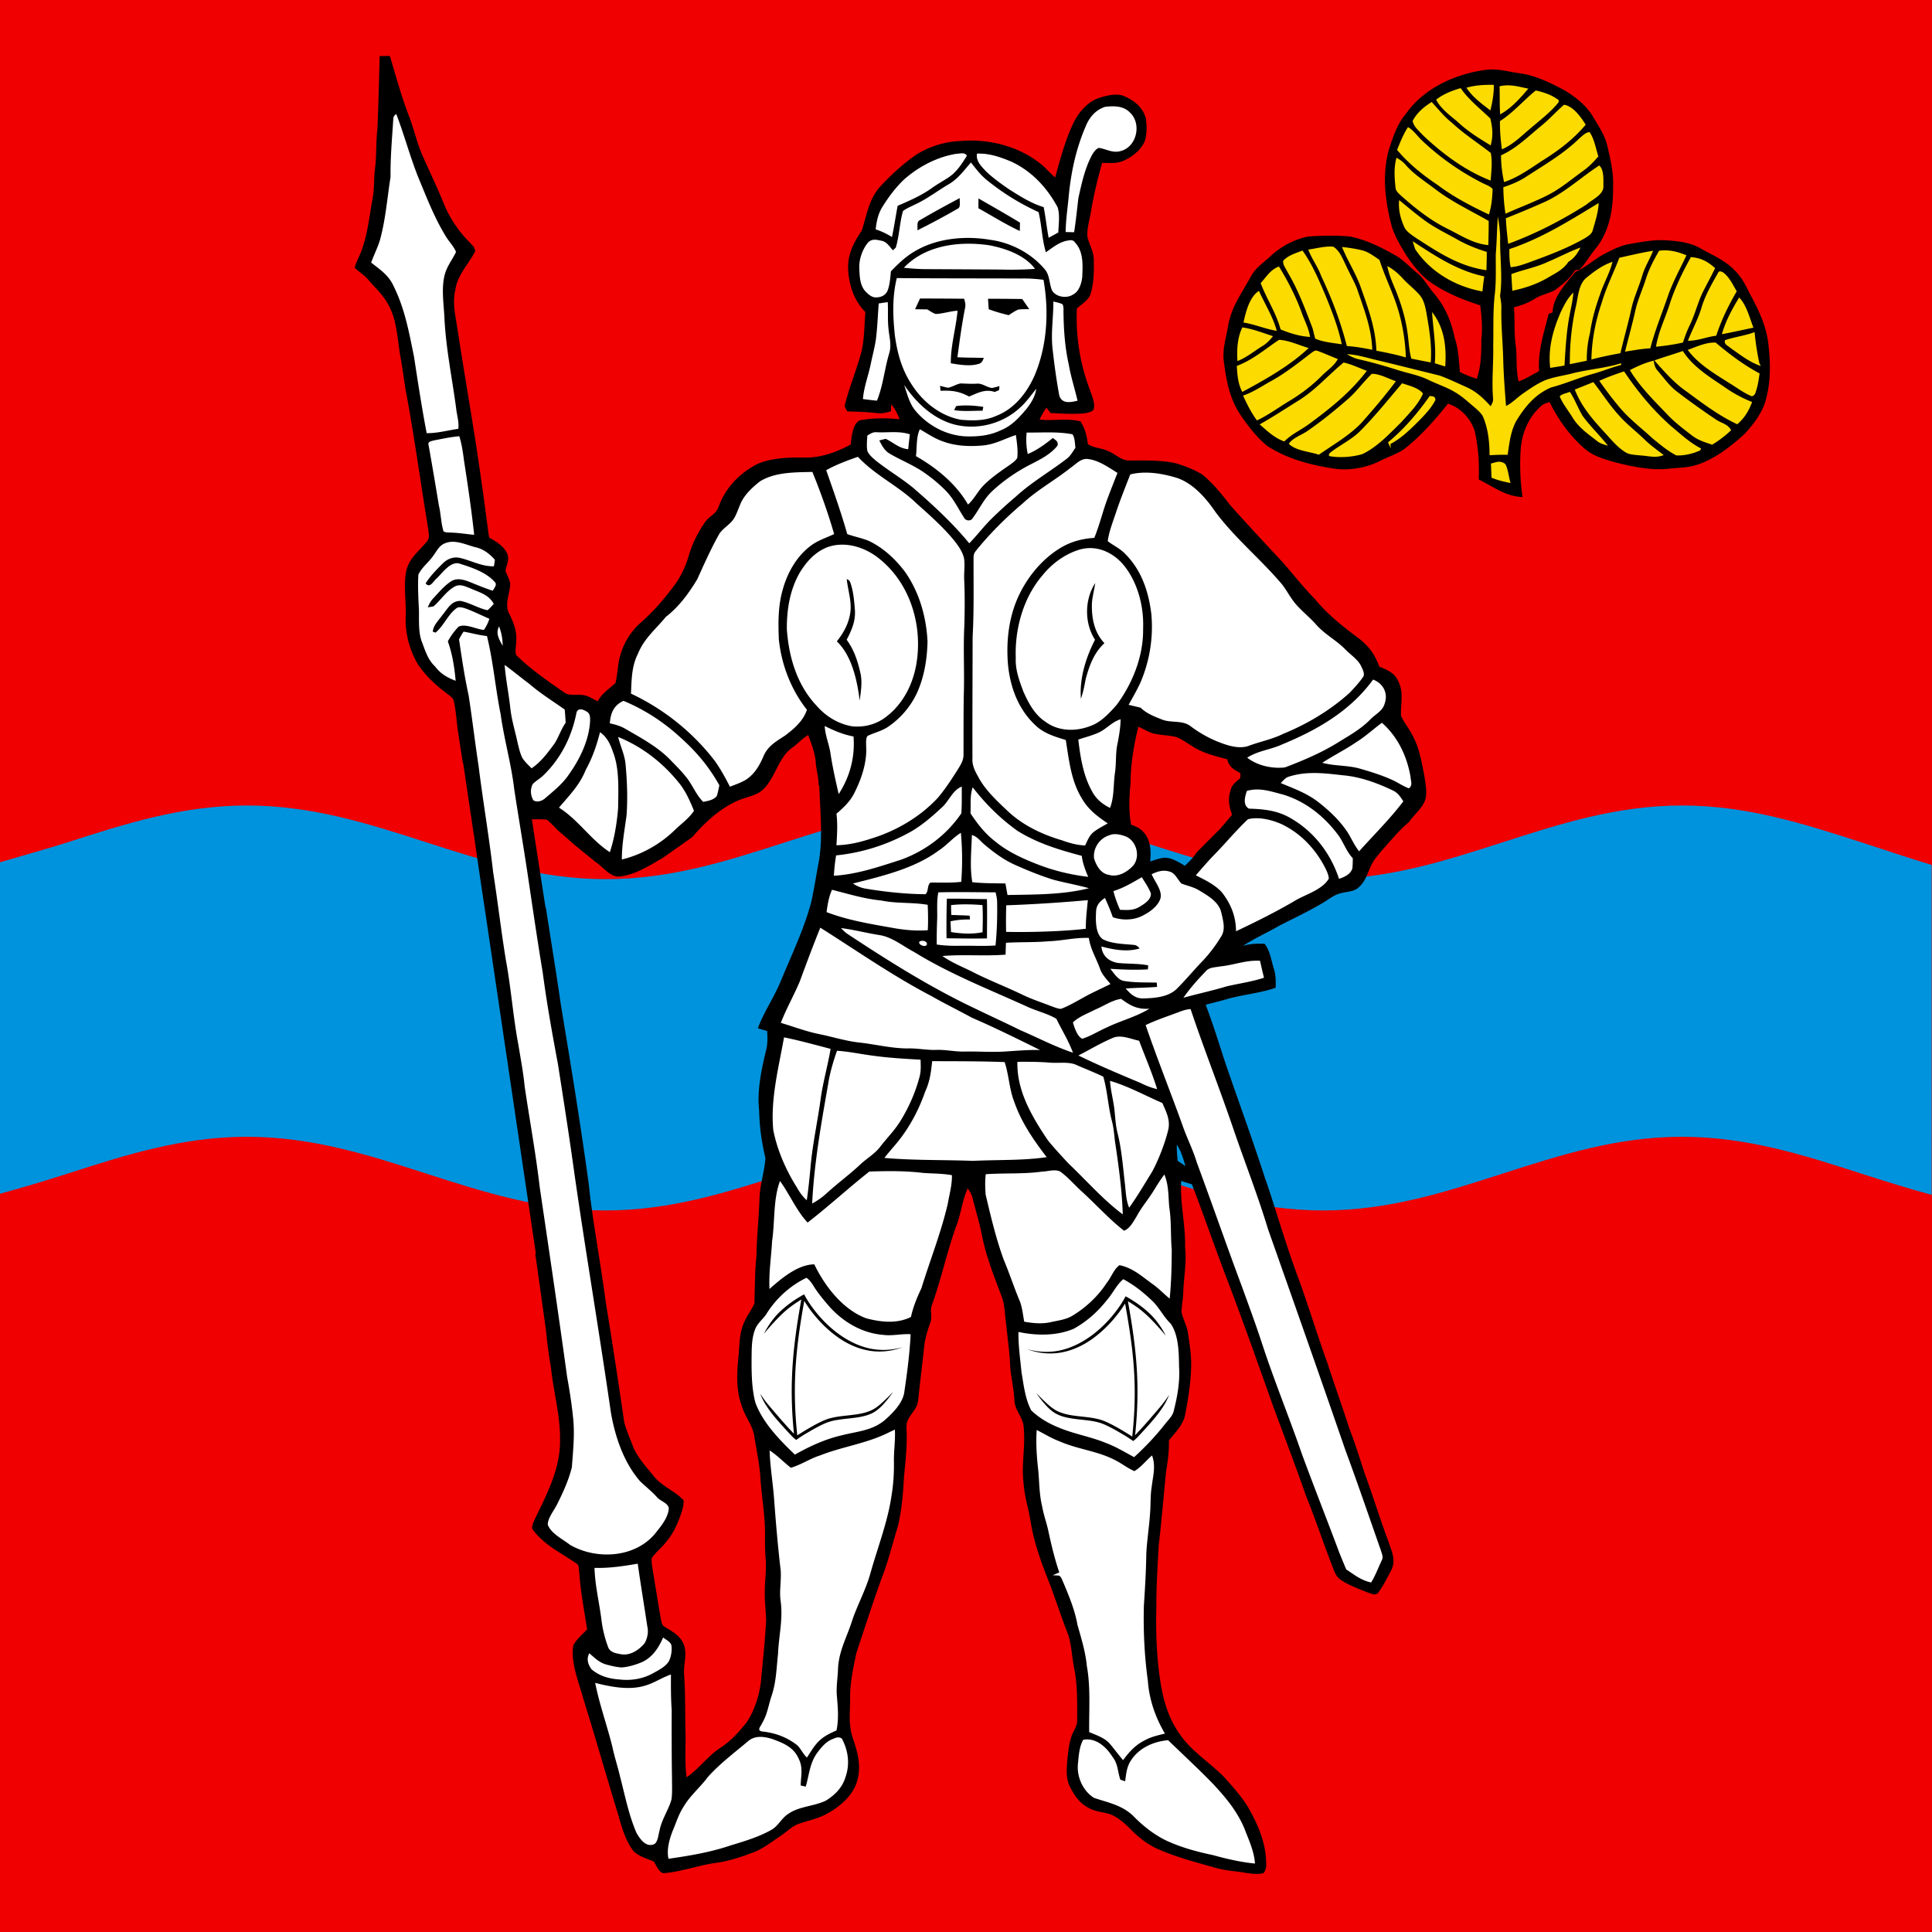 <?xml version="1.0" encoding="UTF-8" standalone="no"?>
<!-- Generator: Adobe Illustrator 27.1.1, SVG Export Plug-In . SVG Version: 6.00 Build 0)  -->

<svg
   xmlns:dc="http://purl.org/dc/elements/1.1/"
   xmlns:cc="http://creativecommons.org/ns#"
   xmlns:rdf="http://www.w3.org/1999/02/22-rdf-syntax-ns#"
   xmlns:svg="http://www.w3.org/2000/svg"
   xmlns="http://www.w3.org/2000/svg"
   xmlns:sodipodi="http://sodipodi.sourceforge.net/DTD/sodipodi-0.dtd"
   xmlns:inkscape="http://www.inkscape.org/namespaces/inkscape"
   version="1.1"
   id="Layer_1"
   x="0px"
   y="0px"
   viewBox="0 0 900 900"
   style="enable-background:new 0 0 900 900;"
   xml:space="preserve"
   sodipodi:docname="CHE Marly FR Flag.svg"
   inkscape:version="0.92.3 (2405546, 2018-03-11)"><rect x="0" y="0" width="900" height="900" fill="#333333" stroke="none"/><defs
   id="defs4845" /><sodipodi:namedview
   id="namedview4843"
   pagecolor="#ffffff"
   bordercolor="#000000"
   borderopacity="0.25"
   inkscape:showpageshadow="2"
   inkscape:pageopacity="0.0"
   inkscape:pagecheckerboard="0"
   inkscape:deskcolor="#d1d1d1"
   showgrid="false"
   inkscape:zoom="0.39416016"
   inkscape:cx="896.03724"
   inkscape:cy="497.15182"
   inkscape:window-width="1920"
   inkscape:window-height="1017"
   inkscape:window-x="-8"
   inkscape:window-y="-8"
   inkscape:window-maximized="1"
   inkscape:current-layer="Layer_1" />
<style
   type="text/css"
   id="style4832">
	.st0{fill:#0093DD;}
	.st1{fill-rule:evenodd;clip-rule:evenodd;}
	.st2{fill-rule:evenodd;clip-rule:evenodd;fill:#FFFFFF;}
</style>


<g
   id="g849"
   transform="translate(-561.613,219.536)"><path
     id="path817"
     d="m 561.613,-219.536 v 900 h 900 v -900 z"
     inkscape:connector-curvature="0"
     style="fill:#f00000;stroke:none;stroke-width:1"
     sodipodi:nodetypes="ccccc" /><g
     id="g821"
     transform="matrix(1.52,0,0,1.513,531.383,-270.467)"
     style="stroke:none;stroke-width:0.659"><path
       id="path819"
       d="m 95.57,281.667 c -20.007,0 -37.394,5.67 -54.972,11.34 -5.135,1.664 -15.526,4.612 -20.711,6.137 l -0.003,102.053 c 6.898,-1.864 13.921,-3.999 20.713,-6.19 17.576,-5.67 34.965,-11.34 54.972,-11.34 20.007,0 37.47,5.67 54.972,11.34 17.576,5.67 34.966,11.34 54.973,11.34 20.007,0 37.471,-5.67 54.973,-11.34 17.576,-5.67 34.966,-11.34 54.973,-11.34 20.007,0 37.471,5.67 54.973,11.34 17.576,5.67 34.966,11.34 54.973,11.34 20.007,0 37.471,-5.67 54.973,-11.34 17.576,-5.67 34.966,-11.34 54.973,-11.34 20.007,0 37.471,5.67 54.973,11.34 6.792,2.191 14.671,4.678 21.568,6.542 l 0.003,-101.578 c -5.184,-1.525 -16.436,-5.299 -21.571,-6.964 -17.502,-5.67 -34.966,-11.34 -54.973,-11.34 -20.007,0 -37.397,5.67 -54.973,11.34 -17.502,5.67 -34.966,11.34 -54.973,11.34 -20.007,0 -37.397,-5.67 -54.973,-11.34 -17.502,-5.67 -34.966,-11.34 -54.973,-11.34 -20.007,0 -37.397,5.67 -54.973,11.34 -17.502,5.67 -34.966,11.34 -54.973,11.34 -20.007,0 -37.397,-5.67 -54.973,-11.34 -17.502,-5.67 -34.966,-11.34 -54.973,-11.34 z"
       inkscape:connector-curvature="0"
       style="fill:#0093dd;stroke:none;stroke-width:1.978"
       sodipodi:nodetypes="cccccscscscscsccccscscscsccc" /></g><g
     id="g831"
     style="stroke-width:0.879"
     transform="matrix(1.52,0,0,1.513,530.716,-271.275)"><path
       id="path825"
       d="m 136.69,51.448 c -0.219,7.5 -0.371,15.01 -0.698,22.502 -0.507,4.181 -0.192,8.382 -0.782,12.55 -0.327,2.886 -0.148,5.733 -0.648,8.612 -0.994,5.213 -1.41,10.305 -3.142,15.365 -0.642,2.116 -1.821,4.04 -2.405,6.162 1.334,1.289 2.918,2.193 4.136,3.63 2.225,2.642 4.61,4.7 6.22,7.81 2.65,4.74 2.745,10.613 3.662,15.865 0.622,3.367 1.058,6.766 1.584,10.151 2.674,14.262 4.585,28.658 6.951,42.972 0.128,1.487 0.603,2.866 -0.577,4.072 -2.456,2.924 -5.194,4.874 -6.156,8.824 -0.898,4.47 0.02,9.465 -0.166,14.03 -0.238,5.13 1.173,10.454 3.809,14.86 2.385,3.52 5.617,6.54 9.047,9.041 0.866,0.705 1.738,1.186 1.924,2.398 0.686,3.11 0.808,6.356 1.302,9.505 0.472,3.162 0.957,6.32 1.455,9.475 l 0.087,-0.02 2.166,14.685 c 0.13,0.89 0.283,1.775 0.41,2.664 l -0.018,-0.007 0.678,4.592 c 0.015,0.01 0.03,0.017 0.045,0.026 1.192,8.75 2.535,17.475 3.825,26.208 l 6.233,42.254 c 0.3,1.699 0.482,3.41 0.753,5.105 l 8.166,55.358 -0.183,0.043 c 1.102,7.925 2.21,15.85 3.316,23.77 0.34,3.893 0.892,7.677 1.52,11.525 0.802,7.528 2.81,14.364 2.758,21.822 0.212,8.747 -3.86,16.615 -7.548,24.259 -0.416,0.98 -1.404,2.61 -0.789,3.636 3.694,4.873 8.517,7.016 13.371,10.395 0.91,0.462 0.667,1.884 0.865,2.75 0.385,5.92 1.514,11.704 2.405,17.552 -1.462,1.507 -3.263,3.014 -4.238,4.887 -0.853,5.405 1.667,11.24 3.052,16.377 3.706,11.928 7.099,23.939 10.735,35.886 1.02,3.68 2.225,7.823 4.527,10.953 1.546,1.7 4.264,2.482 6.342,3.348 0.757,1.128 1.501,3.218 2.906,3.597 5.348,-0.347 10.837,-2.475 16.127,-3.168 3.919,-0.526 7.535,-1.75 11.222,-3.135 3.238,-1.2 5.669,-3.213 8.51,-5.105 2.084,-1.404 3.688,-3.168 6.022,-3.918 2.943,-0.987 5.841,-1.54 8.566,-3.136 3.976,-2.226 7.971,-5.727 9.1,-10.318 1.148,-4.49 0,-8.548 -1.436,-12.78 -1.462,-4.265 -0.808,-8.183 -0.834,-12.563 -0.07,-4.534 0.981,-9.1 1.873,-13.524 2.558,-7.798 5.072,-15.628 7.849,-23.356 2.033,-5.13 3.219,-10.445 4.886,-15.704 1.212,-5.014 1.635,-10.298 1.898,-15.39 0.513,-4.931 1.007,-9.786 0.782,-14.756 -0.372,-3.892 3.315,-5.226 3.585,-8.958 0.545,-5.355 1.225,-10.691 1.783,-16.045 0.275,-2.623 1,-5.111 1.892,-7.58 0.743,-1.905 -0.2,-3.694 0.538,-5.592 2.943,-8.113 4.605,-16.564 7.606,-24.657 1.333,-3.713 1.725,-7.574 3.334,-11.197 0.622,0.924 1.206,1.828 1.469,2.924 1.032,4.072 2.257,8.074 3.033,12.21 1.334,6.368 3.63,12.127 5.919,18.187 0.885,2.283 0.91,4.963 1.243,7.38 0.462,4.701 1.18,9.383 1.373,14.096 0.224,3.456 1.11,6.805 1.27,10.267 0.051,3.046 2.167,4.886 2.763,7.683 0.808,6.137 -0.685,11.914 0.052,17.968 0.276,4.168 1.577,8.042 2.206,12.172 1.039,6.259 3.136,12.074 5.444,17.955 1.994,5.13 3.617,10.395 5.618,15.52 1.481,3.545 1.462,7.515 2.257,11.42 1.052,5.348 0.924,10.626 0.911,16.05 0.058,1.751 -1.238,3.317 -1.783,5.016 -0.776,2.366 -0.994,4.964 -1.257,7.44 -0.186,2.692 -0.43,5.43 0.802,7.93 1.346,2.681 2.937,5.093 5.675,6.523 2.482,1.487 5.207,1.173 7.746,2.468 1.898,1.013 3.521,2.444 5.022,3.977 2.315,2.41 5.033,4.59 8.06,6.053 5.843,2.655 11.8,4.175 17.943,5.932 1.995,0.57 4.034,0.91 6.099,1.122 2.911,0.275 5.797,1.206 8.734,0.616 0.583,-0.603 0.782,-1.366 0.891,-2.18 0.135,-6.875 -2.462,-12.769 -5.803,-18.605 -2.174,-3.321 -4.81,-6.354 -7.504,-9.259 -4.104,-4.066 -9.747,-7.728 -13.01,-12.563 -3.483,-4.771 -5.124,-10.248 -6.054,-16.025 -1.206,-7.586 -1.5,-15.416 -1.295,-23.092 -0.052,-6.432 0.39,-12.832 0.717,-19.245 0.91,-7.65 1.507,-15.313 2.296,-22.97 0.551,-3.13 0.911,-6.163 0.84,-9.35 1.912,-2.398 4.522,-4.943 4.996,-8.073 0.866,-4.47 1.578,-8.927 1.77,-13.46 0.237,-3.836 -0.36,-7.76 -0.936,-11.544 -0.302,-2.27 -1.52,-4.2 -1.963,-6.405 0.026,-1.937 0.443,-3.848 0.513,-5.784 0.128,-4.759 1.084,-9.33 0.583,-14.114 0.16,-6.881 -1.602,-13.641 -1.205,-20.49 1.097,0.346 2.187,0.686 3.283,1.032 3.579,9.286 6.772,18.733 10.318,28.038 5.2,13.64 9.998,27.35 14.871,41.098 3.29,8.863 6.638,17.731 9.741,26.664 3.091,7.657 5.624,15.506 8.658,23.188 0.5,1.315 1.135,2.225 2.327,2.995 2.444,1.57 5.272,2.578 7.94,3.693 1.045,0.27 2.488,1.175 3.276,-0.005 1.578,-2.117 2.764,-4.58 3.982,-6.914 1.507,-2.937 0.129,-5.726 -0.808,-8.56 -2.59,-6.933 -4.732,-14.013 -7.271,-20.958 -1.584,-4.81 -3.065,-9.644 -4.887,-14.37 -2.058,-6.496 -4.386,-12.896 -6.458,-19.386 -3.136,-8.715 -5.803,-17.578 -8.952,-26.286 -4.112,-11.044 -6.732,-20.62 -10.144,-30.62 h -0.032 c -4.25,-13.255 -8.533,-24.757 -12.601,-36.834 -1.834,-5.695 -3.617,-11.428 -5.733,-17.026 2.347,-0.641 4.713,-1.18 7.041,-1.898 4.733,-1.27 9.773,-1.713 14.402,-3.342 0.058,-1.981 0.059,-3.904 -0.538,-5.815 -0.898,-2.828 -1.102,-5.381 -2.834,-7.715 -2.296,-0.103 -4.47,-0.033 -6.683,0.653 3.61,-2.36 7.53,-4.116 11.261,-6.278 4.528,-2.314 9.1,-4.482 13.467,-7.105 1.744,-1.058 3.347,-2.43 5.386,-2.866 1.77,-0.474 3.938,-0.436 5.304,-1.719 2.892,-2.475 2.943,-6.015 5.2,-8.965 0.543,-0.687 1.124,-1.405 1.695,-2.116 2.812,-3.14 5.692,-6.71 8.642,-9.119 1.764,-2.642 4.707,-4.68 5.169,-7.798 0.237,-2.212 -0.193,-4.56 -0.565,-6.74 -0.833,-4.258 -1.468,-8.259 -3.571,-12.12 -1.02,-2.07 -2.527,-3.879 -3.508,-5.957 -0.199,-3.777 0.95,-7.08 -0.86,-10.773 -1.18,-2.559 -3.385,-3.424 -5.816,-4.444 -1.238,-3.56 -3.2,-6.323 -6.182,-8.619 -4.887,-3.661 -9.632,-7.381 -13.505,-12.146 -3.508,-3.597 -6.586,-7.528 -9.876,-11.318 -5.438,-5.887 -10.9,-11.736 -16.21,-17.731 -2.488,-3.27 -5.298,-6.797 -8.536,-9.369 -2.398,-1.475 -5.136,-2.527 -7.823,-3.36 -4.508,-1.091 -9.62,-0.911 -14.224,-0.924 -2.802,0.18 -4.488,-2.16 -7.226,-3.084 -1.751,-0.795 -4.252,-0.801 -5.714,-1.988 -0.36,-2.687 -0.847,-4.605 -2.239,-6.939 -4.027,-1.103 -8.4,-0.102 -12.569,-0.577 0.584,-1.308 1.296,-2.501 2.11,-3.674 0.417,0.551 0.834,1.096 1.245,1.647 3.52,0.199 7.13,0.43 10.645,0.072 0.795,-0.18 2.102,-0.418 2.564,-1.136 0.616,-2.084 -0.686,-4.566 -1.314,-6.541 a 62.29,62.29 0 0 1 -3.81,-24.62 c 1.341,-1.16 3.233,-2.32 4.01,-3.95 1.23,-3.372 1.224,-7.316 1.179,-10.862 -0.026,-2.63 -1.283,-4.573 -1.93,-7.016 -0.295,-2.507 0.596,-5.232 1.007,-7.72 0.833,-5.137 2.077,-10.23 3.462,-15.244 2.353,0.02 4.553,0.334 6.74,-0.737 2.63,-1.2 5.418,-3.398 6.419,-6.2 0.577,-2.123 0.578,-4.496 0.25,-6.664 -0.814,-3.54 -3.911,-5.906 -7.156,-7.13 -2.168,-0.642 -4.823,0 -6.933,0.66 -3.623,1.096 -6.406,4.373 -8.04,7.663 -2.56,5.33 -4.124,11.28 -5.663,16.91 -1.2,-1.038 -2.283,-2.186 -3.399,-3.302 -6.938,-6.137 -16.449,-8.677 -25.587,-7.933 a 27.623,27.623 0 0 0 -13.415,4.097 c -4.232,2.905 -8.048,6.465 -11.511,10.242 -3.348,4.04 -3.796,8.567 -5.393,13.275 -2.405,3.584 -4.297,7.226 -4.156,11.683 0.205,4.945 1.757,9.792 5.297,13.377 -0.384,4.444 -0.25,9.28 -1.565,13.493 -1.487,5.213 -3.565,10.202 -4.81,15.493 0.264,0.525 0.527,1.058 0.797,1.59 3.046,0.115 6.085,0.167 9.118,0.533 1.507,0.218 2.841,-0.129 4.265,-0.565 l 0.134,-2.18 c 1.116,1.481 1.892,2.886 2.533,4.63 -4.117,-0.404 -8.093,-0.418 -12.177,0.339 -2.283,1.103 -2.527,5.272 -2.809,7.465 -4.335,2.296 -8.772,3.995 -13.749,4.002 -4.79,-0.071 -10.382,0.012 -14.845,1.98 -5.38,2.745 -9.799,7.324 -11.831,13.07 -0.783,2.392 -2.9,2.93 -4.24,4.887 -2.11,3.09 -3.828,6.425 -4.873,10.023 -0.95,3.232 -2.283,6.296 -4.258,9.041 -3.143,4.296 -6.58,8.356 -10.594,11.87 -2.937,2.616 -4.995,5.92 -6.118,9.69 -0.955,2.918 -0.833,5.925 -1.583,8.843 -1.995,1.86 -4.104,3.168 -5.47,5.656 -1.77,-0.968 -3.31,-2.033 -5.433,-2.007 -1.584,-0.154 -3.533,0.301 -4.81,-0.744 -5.226,-3.668 -10.125,-6.983 -14.73,-11.536 -0.371,-1.263 0.027,-2.847 0.027,-4.168 0.257,-3.11 -0.796,-5.797 -2.136,-8.523 -1.392,-2.578 -0.122,-5.47 0.224,-8.138 0.385,-2.045 -0.846,-3.27 -1.365,-5.118 0.301,-1.789 1.308,-3.488 0.526,-5.297 -1.206,-2.417 -3.322,-3.61 -5.547,-4.93 -0.827,-5.567 -1.436,-11.159 -2.29,-16.725 -2.16,-15.82 -4.995,-31.576 -7.4,-47.358 -0.622,-4.258 -1.642,-8.003 -0.635,-12.293 0.622,-4.425 4.008,-7.772 5.983,-11.588 0.166,-1.334 -0.801,-1.911 -1.558,-2.816 -3.533,-3.559 -6.361,-7.816 -8.189,-12.491 -1.866,-4.598 -4.008,-9.068 -6.021,-13.596 -1.97,-4.322 -2.906,-8.94 -4.637,-13.357 -2.236,-5.903 -3.872,-11.974 -5.664,-18.007 z m 340.336,4.148 c -0.44,0.018 -0.885,0.055 -1.34,0.116 -9.305,1.187 -19.097,5.695 -24.541,13.608 -2.732,3.258 -3.867,7.035 -5.188,11.005 -2.142,8.047 -1.103,15.89 0.968,23.81 1.09,3.264 2.924,6.323 4.765,9.215 2.026,2.898 4.4,6.008 7.381,7.977 4.592,3.142 9.639,5.188 14.91,6.887 0.462,3.533 0.738,6.926 0.34,10.492 -0.006,4.18 -0.039,8.143 -1.411,12.151 -1.731,-0.667 -3.566,-1.237 -5.188,-2.141 -0.282,-3.65 -0.423,-7.17 -1.622,-10.67 -0.981,-4.99 -3.02,-9.665 -6.33,-13.544 -1.879,-2.155 -2.956,-4.534 -5.22,-6.337 -2.392,-1.923 -4.11,-3.982 -6.72,-5.425 -4.265,-2.45 -8.959,-4.771 -13.807,-5.733 -4.175,-0.366 -8.664,-0.288 -12.845,0.02 -4.232,0.878 -8.362,3.084 -11.497,6.06 -2.18,2.058 -4.502,3.47 -5.964,6.188 -2.732,5.015 -5.925,9.266 -6.945,14.928 -0.602,3.835 -1.795,7.029 -1.417,10.921 0.757,6.016 1.724,11.69 5.161,16.834 2.354,3.456 5.015,6.983 8.299,9.612 6.246,4.008 13.076,5.778 20.335,6.9 4.912,0.725 10.106,-0.256 14.499,-2.545 2.283,-1.154 4.841,-1.963 6.95,-3.393 5.182,-4.072 9.39,-8.932 13.5,-14.037 3.84,1.186 6.887,4.527 8.144,8.285 1.173,4.957 1.468,9.959 1.282,15.038 4.553,2.276 8.253,5.22 13.415,5.42 a 69.465,69.465 0 0 1 -0.57,-14.552 c 0.353,-5.188 2.475,-10.292 6.515,-13.684 0.642,-0.513 1.552,-0.744 2.315,-1.046 2.655,5.31 6.015,10.152 10.466,14.115 2.68,2.424 5.867,3.38 9.26,4.36 5.476,1.418 11.556,2.733 17.212,2.034 2.911,-0.308 5.598,-0.244 8.42,-1.206 5.367,-1.795 10.202,-5.585 14.338,-9.369 2.899,-3.116 5.861,-6.996 6.76,-11.229 1.43,-5.406 1.256,-11.221 0.602,-16.736 -0.615,-5.124 -2.642,-9.632 -5.047,-14.14 -1.513,-2.828 -2.584,-5.586 -4.855,-7.94 -3.097,-3.43 -6.9,-4.912 -10.824,-7.143 -3.11,-1.88 -7.124,-2.315 -10.683,-2.52 -3.88,-0.231 -7.433,0.52 -11.23,1.154 -2.571,0.462 -4.751,1.59 -7.053,2.757 -3.36,1.642 -5.978,4.303 -9.421,5.823 -2.815,3.47 -6.92,7.778 -6.984,12.46 -0.41,0.16 -0.814,0.32 -1.224,0.487 -1.463,5.938 -3.335,11.337 -2.912,17.583 -2.097,1.103 -4.026,2.38 -6.277,3.175 -0.943,-3.764 -0.392,-7.516 -0.93,-11.312 -0.507,-3.816 -0.192,-7.663 -0.507,-11.505 2.283,-0.59 4.406,-1.327 6.4,-2.629 1.937,-1.27 4.27,-1.564 6.233,-2.725 2.244,-1.66 4.374,-3.366 5.894,-5.752 0.25,-0.449 1.192,-0.334 1.564,-0.507 2.039,-2.04 3.316,-4.585 5.2,-6.772 4.066,-5.303 5.156,-11.991 5.085,-18.526 0.218,-4.444 -0.794,-8.619 -1.788,-12.909 -0.795,-3.219 -2.52,-5.752 -4.181,-8.554 -1.97,-3.566 -5.47,-6.355 -8.908,-8.427 -4.264,-2.302 -9.017,-4.65 -13.865,-5.265 -3.097,-0.432 -5.845,-1.267 -8.92,-1.142 z M 369.22,257.956 c 1.443,0.61 2.797,1.488 4.272,1.995 2.372,0.628 4.938,0.571 7.323,1.168 1.77,0.66 3.36,1.91 4.97,2.879 3.13,2.045 7.06,3.033 10.652,3.956 0.59,2.488 2,3.143 4.052,4.297 l -0.039,1.513 c -1.308,1.16 -2.615,2.014 -3.006,3.841 -0.847,2.642 -0.457,4.893 0.486,7.42 -1.138,1.372 -2.287,2.789 -3.5,4.142 l 0.023,0.017 -7.367,7.43 c -0.98,1.609 -2.27,2.827 -3.616,4.129 -2.02,-1.116 -4.085,-2.591 -6.509,-2.45 -1.443,0.224 -2.77,0.68 -4.143,1.141 0.662,-6.066 -1.132,-9.917 -5.816,-11.28 -0.847,-4.303 -0.59,-8.535 -0.192,-12.857 0.026,-5.848 0.974,-11.684 2.41,-17.34 z m -101.197,2.553 c 1,2.764 2.058,5.413 2.308,8.382 0.183,2.543 0.897,4.729 0.873,7.033 l 0.21,0.165 c 0.259,7.88 1.13,15.678 -0.089,23.05 -0.802,4.2 -1.43,8.44 -2.333,12.614 -2.193,8.459 -6.266,16.898 -9.575,24.971 -2.052,4.874 -4.995,9.056 -6.83,14.077 0.95,0.288 1.9,0.564 2.855,0.833 0.109,1.95 0.186,3.848 -0.295,5.76 -1.424,5.957 -2.841,12.446 -2.174,18.59 0.15,5.387 0.709,9.493 1.93,14.748 -0.257,4.143 -1.635,8.03 -1.796,12.173 -0.198,6.002 -0.847,11.952 -0.943,17.961 -0.532,4.887 -0.448,9.773 -0.634,14.672 -0.872,1.975 -2.27,3.694 -3.104,5.714 -1.668,3.598 -1.386,7.183 -1.815,11.037 -0.456,4.95 -0.712,9.683 0.936,14.454 1.026,3.585 3.553,6.33 3.989,9.914 0.641,4.065 1.52,8.067 1.808,12.184 0.378,6.066 1.482,11.85 1.45,17.955 -0.026,2.392 -0.02,4.772 0.179,7.157 0.308,3.649 -0.295,7.137 -0.257,10.799 -0.044,2.79 0.36,5.554 0.399,8.337 -0.276,5.765 -0.905,11.471 -1.437,17.21 -0.327,4.92 -1.782,9.979 -4.482,14.14 -2.411,2.976 -4.816,5.786 -8.067,7.87 -3.925,2.571 -6.535,6.476 -10.383,9.092 -0.641,-4.694 -0.198,-9.56 -0.34,-14.326 -0.153,-5.784 0.013,-11.543 -0.436,-17.314 -0.199,-3.367 1.103,-6.29 -0.154,-9.427 -1.186,-2.66 -3.347,-3.764 -5.694,-5.206 -0.892,-0.45 -0.975,-1.251 -1.2,-2.13 -0.929,-5.335 -1.763,-10.703 -2.667,-16.044 -0.135,-0.981 -0.308,-2.033 -0.192,-3.021 1.244,-1.847 3.11,-3.238 4.45,-5.027 2.328,-2.726 3.649,-5.926 4.758,-9.286 0.34,-1.16 0.641,-2.276 0.558,-3.495 -2.642,-2.904 -6.611,-4.225 -9.17,-7.464 -2.34,-2.937 -5.239,-6.015 -6.502,-9.555 -0.847,-2.328 -1.937,-4.63 -2.52,-7.042 -1.802,-12.376 -3.662,-24.74 -5.688,-37.084 -1.546,-12.069 -3.912,-24.112 -5.188,-36.2 h 0.011 c -2.55,-18.711 -5.762,-38.372 -8.598,-55.487 -1.4,-9.89 -3.05,-19.734 -4.538,-29.608 l -0.108,0.037 -4.204,-27.284 c 1.507,0.013 3.04,-0.04 4.54,0.115 1.494,1.07 2.623,2.636 4.04,3.835 1.365,1.17 2.746,2.305 4.032,3.554 l 6.844,5.584 c 2.193,1.372 4.508,4.777 7.324,4.553 4.93,-0.498 9.214,-3.368 13.42,-5.8 l 8.986,-6.353 c 4.354,-5.11 10.113,-10.382 16.718,-12.21 1.738,-0.583 3.392,-1.039 4.79,-2.289 3.97,-3.553 4.816,-10.209 9.305,-13.152 1.668,-1.257 2.892,-2.726 4.7,-3.765 z m 112.966,126.13 c 1.36,2.033 1.957,4.296 2.656,6.61 a 195.151,195.151 0 0 0 -2.38,-1.634 c -0.192,-1.654 -0.314,-3.309 -0.276,-4.976 z"
       inkscape:connector-curvature="0"
       style="stroke-width:0.879" /><path
       id="path827"
       d="m 477.06,60.312 c -2.483,0 -4.883,0.2 -7.312,0.896 1.936,2.962 4.591,4.848 7.336,6.99 0.648,-2.617 1.102,-5.176 1.045,-7.875 a 52.393,52.393 0 0 0 -1.07,-0.011 z m 5.372,0.157 a 10.48,10.48 0 0 0 -2.534,0.296 c 0.11,2.886 -0.025,5.766 0.186,8.646 3.393,-1.841 6.163,-5.002 8.632,-7.92 -2.166,-0.447 -4.177,-1.017 -6.284,-1.021 z m -14.46,0.861 c -2.591,0.77 -5.393,1.84 -7.51,3.566 1.713,3.238 4.61,4.982 7.233,7.406 2.918,2.63 6.144,4.63 9.485,6.663 0.802,-2.989 0.584,-5.323 -0.102,-8.286 -3.09,-2.988 -6.708,-5.828 -9.106,-9.349 z m 23.034,0.725 c -3.79,3.046 -6.843,6.785 -10.992,9.433 -0.025,2.918 0.2,5.797 0.616,8.689 3.393,-1.469 5.746,-3.918 8.517,-6.26 2.905,-2.52 6.2,-4.995 8.644,-7.977 0.744,-1.026 -0.225,-1.148 -0.892,-1.686 -1.834,-1.116 -3.81,-1.718 -5.893,-2.2 z m -31.903,3.546 c -2.398,1.5 -4.483,3.27 -5.83,5.797 0.219,1.732 2.06,3.219 3.181,4.463 5.964,5.694 12.98,10.928 20.713,13.929 0.212,-2.745 0.596,-5.797 0.039,-8.51 -3.932,-3.084 -8.15,-5.784 -11.825,-9.215 -2.392,-1.891 -4.239,-4.232 -6.278,-6.463 z m 40.541,0.853 c -2.392,2.09 -4.508,4.476 -6.977,6.496 -4.047,3.322 -7.503,6.861 -12.326,9.086 0.032,2.822 0.334,5.464 0.943,8.222 4.79,-1.61 8.35,-4.476 12.575,-7.137 4.617,-2.95 8.914,-6.304 12.441,-10.53 -1.398,-2.264 -3.847,-5.765 -6.656,-6.137 z m -47.806,6.881 c -1.437,2.2 -2.36,4.59 -3.342,7.002 3.56,4.297 7.875,7.74 12.486,10.851 4.842,3.668 10.184,6.45 15.654,9.048 0.801,-2.508 1.051,-5.2 1.135,-7.823 -0.738,-0.969 -2.22,-1.367 -3.265,-1.944 -6.849,-3.52 -13.152,-7.977 -18.699,-13.325 -1.334,-1.36 -2.29,-2.828 -3.97,-3.809 z m 55.65,1.526 c -1.218,0.077 -2.322,1.27 -3.206,2.02 -4.611,4.547 -10.588,8.061 -16.006,11.582 -2.232,1.507 -4.669,2.538 -7.221,3.378 0.051,2.745 0.225,5.458 0.673,8.165 4.303,-1.97 8.773,-3.585 12.98,-5.746 3.84,-1.95 7.067,-4.74 10.632,-7.317 1.847,-1.295 3.392,-2.88 4.841,-4.598 -0.782,-2.444 -1.231,-5.355 -2.693,-7.484 z m -59.18,7.9 c -0.84,3.072 -0.61,6.131 -0.282,9.254 0.076,1 0.878,1.635 1.538,2.29 4.38,3.943 9.255,7.842 14.577,10.42 3.95,1.988 7.792,4.54 12.313,4.938 0.07,-2.481 0.135,-4.957 0.115,-7.439 -5.38,-3.09 -10.92,-5.707 -15.916,-9.44 -3.175,-2.494 -6.862,-4.739 -9.485,-7.778 -0.827,-0.969 -1.751,-1.642 -2.86,-2.244 z m 62.143,2.374 c -5.739,3.751 -11.037,8.798 -17.225,11.465 -3.757,1.687 -7.566,3.264 -11.389,4.79 0.097,2.642 0.423,5.252 0.693,7.882 8.413,-3.085 16.519,-7.298 24.06,-12.127 1.84,-1.635 5.4,-3.026 5.137,-5.873 -0.006,-1.847 0.193,-4.778 -1.276,-6.137 z m -61.316,10.67 c -0.315,2.88 0.39,5.624 1.545,8.234 0.66,1.52 2.398,2.553 3.707,3.483 6.861,4.47 13.17,8.663 21.488,9.875 0.065,-1.879 0.11,-3.758 0.11,-5.637 -3.047,-0.962 -6.002,-2.11 -8.792,-3.687 -3.373,-1.924 -6.996,-3.637 -10.107,-5.914 -2.764,-2 -5.31,-4.206 -7.951,-6.354 z m 61.133,0.911 c -8.913,5.406 -17.385,10.837 -27.363,14.178 0,1.86 -0.013,3.746 0.41,5.573 1.854,-0.147 3.553,-0.731 5.291,-1.347 6.047,-2.231 11.845,-4.348 17.462,-7.586 1.026,-0.673 2.071,-1.218 2.405,-2.488 0.763,-2.777 1.7,-5.418 1.796,-8.33 z m -30.884,4.162 c -0.314,3.88 -0.314,7.778 -0.647,11.658 -0.013,4.033 0.147,8.041 -0.276,12.062 -0.629,5.29 -0.378,10.703 -0.507,16.032 0.116,5.374 -0.48,10.684 -0.057,16.058 0.141,1.064 -0.238,1.68 -0.725,2.584 -2.13,-2.366 -4.322,-4.463 -7.253,-5.81 -2.79,-1.244 -5.585,-2.623 -8.458,-3.655 -6.17,-1.52 -12.306,-3.079 -18.481,-4.566 -3.328,-0.75 -6.426,-1.847 -9.876,-1.995 1.128,0.655 2.264,1.244 3.547,1.546 4.117,0.936 8.188,2.11 12.215,3.392 3.168,0.994 6.253,1.514 9.26,2.982 2.828,1.385 5.663,2.264 8.292,3.88 2.11,1.27 3.841,2.899 5.733,4.496 0.98,0.859 2.167,1.846 2.725,3.045 1.558,3.79 1.93,7.714 1.969,11.774 a 63.774,63.774 0 0 1 5.534,-0.129 c 0.552,-3.617 0.846,-6.99 2.565,-10.291 2.7,-4.49 5.83,-8.344 10.773,-10.453 4.425,-1.174 8.6,-3.046 13.011,-4.239 2.841,-0.808 5.573,-1.943 8.44,-2.68 l -0.077,-0.527 c -4.957,1.565 -10.1,1.867 -15.108,3.175 -2.751,0.7 -5.817,1.09 -8.427,2.186 -2.257,1.013 -4.347,2.47 -6.374,3.88 -1.84,1.264 -3.277,2.9 -5.297,3.919 -0.36,-4.694 -0.731,-9.382 -0.853,-14.089 -0.122,-5.38 -0.692,-10.659 -0.577,-16.02 0.033,-1.282 -0.16,-2.526 -0.405,-3.776 0.866,-5.868 -0.128,-12.357 0.046,-18.02 -0.065,-2.148 -0.353,-4.303 -0.712,-6.42 z m -26.112,7.592 c 0.243,0.815 0.494,1.629 0.763,2.437 4.688,7.054 12.37,11.53 20.611,13.024 0.16,-1.545 0.346,-3.09 0.584,-4.63 -8.363,-1.783 -14.93,-6.252 -21.958,-10.831 z m -25.273,1.637 c -2.229,-0.004 -4.543,0.637 -6.72,0.934 1.045,2.848 2.918,5.233 3.938,8.106 3.29,6.945 5.988,14.148 7.886,21.599 2.636,0.154 5.201,0.64 7.786,1.135 -0.212,-6.804 -2.59,-12.563 -4.7,-18.898 -1.014,-2.495 -2.373,-4.849 -3.476,-7.311 -0.981,-1.982 -1.815,-4.296 -3.764,-5.521 -0.315,-0.03 -0.632,-0.044 -0.95,-0.044 z m 3.618,0.133 c 1.667,4.155 4.117,7.939 5.662,12.165 2.29,6.585 4.642,12.697 4.867,19.77 3.046,0.584 6.06,1.2 9.042,2.072 -0.224,-6.118 -1.328,-12.178 -3.457,-17.93 -1.5,-4.06 -3.31,-7.971 -4.637,-12.107 -1.648,-1.11 -3.385,-2.463 -5.334,-2.944 -2.033,-0.52 -4.066,-0.789 -6.143,-1.026 z m 73.085,0.173 c -3.405,1.231 -6.612,2.982 -9.959,4.387 -3.623,1.731 -7.483,2.391 -11.228,3.79 0.09,1.705 0.186,3.418 0.301,5.123 3.777,-0.77 7.413,-1.988 10.754,-3.938 2.43,-1.455 4.822,-2.5 6.432,-4.969 1.795,-1.096 2.764,-2.56 3.7,-4.393 z m 25.73,0.863 c -0.54,0.007 -1.088,0.049 -1.644,0.132 -1.635,2.86 -3.148,5.739 -4.123,8.9 -0.994,3.168 -2.424,6.214 -3.136,9.427 -0.93,4.27 -2.135,8.47 -3.161,12.722 2.578,-0.39 5.13,-0.871 7.74,-1.019 1.469,-5.733 3.732,-11.132 5.611,-16.724 1.533,-4.18 3.597,-7.913 5.463,-11.908 -2.204,-0.912 -4.411,-1.557 -6.75,-1.53 z m -110.918,0.067 c -2.007,0.763 -4.425,1.482 -5.907,3.13 -0.23,1.128 0.828,2.455 1.296,3.45 3.257,5.476 5.412,11.356 7.67,17.288 0.314,1.07 0.506,2.193 0.846,3.264 2.5,1.071 5.457,1.308 8.13,1.725 -1.057,-5.169 -3.045,-10.203 -5.014,-15.09 -2.026,-4.783 -4.007,-9.496 -7.021,-13.767 z m 107.44,0.065 c -3.457,0.538 -6.92,1.397 -10.351,2.154 -1.744,4.662 -4.014,9.048 -5.386,13.832 -1.911,5.611 -3.065,11.568 -3.168,17.5 2.93,-0.814 5.912,-1.391 8.894,-1.956 1.058,-4.604 2.386,-9.144 3.373,-13.768 0.776,-3.437 2.277,-6.61 3.29,-10.029 0.789,-2.75 2.322,-5.085 3.348,-7.733 z m 11.581,1.955 c -2.533,4.592 -4.88,9.42 -6.477,14.422 -1.41,4.496 -3.463,8.465 -4.213,13.172 2.777,-0.282 5.54,-0.667 8.26,-1.295 0.576,-1.783 1.205,-3.534 2.032,-5.214 1.686,-3.43 2.488,-7.156 4.194,-10.58 1.2,-2.38 2.488,-4.702 3.63,-7.113 -2.213,-2.007 -4.386,-3.193 -7.426,-3.392 z m -24.022,1.443 c -2.918,0.95 -5.54,2.893 -7.888,4.817 -2.558,2.032 -2.622,5.944 -3.328,8.913 -1.334,5.906 -1.89,11.742 -1.865,17.795 1.731,-0.352 3.462,-0.724 5.2,-1.07 -0.02,-3.008 0.275,-5.67 0.994,-8.575 0.602,-4.207 1.75,-8.228 3.206,-12.21 1.083,-3.322 2.873,-6.252 3.681,-9.67 z m -69.007,1.321 c 0.52,2.943 1.777,5.405 2.835,8.156 1.578,4.04 2.796,8.19 3.367,12.5 0.384,2.654 0.429,5.251 1.153,7.842 1.988,0.379 3.964,0.795 5.952,1.16 0.41,-5.258 -0.456,-10.266 -1.354,-15.422 -0.378,-1.917 -0.756,-3.815 -2.07,-5.347 -1.566,-1.834 -3.535,-3.29 -5.157,-5.093 -1.379,-1.513 -2.899,-2.84 -4.726,-3.796 z m -33.217,0.122 c -2.604,0.968 -3.797,3.135 -5.6,5.117 1.835,4.912 4.753,9.152 6.1,14.262 2.918,1.193 5.867,2.122 9.035,2.308 -0.366,-2.494 -1.488,-4.63 -2.373,-6.951 -1.79,-5.15 -4.328,-10.087 -7.163,-14.736 z m 135.166,1.513 c -0.256,0.005 -0.474,0.116 -0.57,0.404 -2.007,3.579 -4.04,7.073 -5.15,10.933 -1.05,3.495 -2.815,6.625 -4.11,10.01 3.001,0.052 5.695,-1.185 8.689,-1.55 1.571,-4.855 3.74,-9.268 6.272,-13.68 -1.11,-1.872 -2.2,-4.225 -3.911,-5.604 -0.257,-0.236 -0.792,-0.52 -1.22,-0.513 z m -141.289,6.003 c -2.956,1.866 -4.034,6.54 -4.752,9.74 3.495,0.545 6.72,2 10.209,2.559 -1.135,-4.29 -3.648,-8.24 -5.457,-12.3 z m 96.359,0.5 c -1.75,1.699 -2.809,3.815 -3.854,5.996 -2.386,5.489 -3.95,11.15 -3.251,17.198 1.468,-0.218 2.93,-0.462 4.386,-0.712 0.257,-4.598 0.533,-9.26 1.257,-13.806 0.456,-2.925 1.257,-5.714 1.462,-8.676 z m 50.812,1.538 c -2.16,3.52 -4.187,7.311 -5.303,11.3 3.238,-0.622 6.457,-1.334 9.683,-2.027 -1.218,-3.04 -2.064,-6.887 -4.38,-9.273 z m -94.117,4.476 c 0.308,5.297 1.301,10.421 0.833,15.762 1.065,0.334 2.13,0.662 3.2,0.989 0.398,-6.035 -0.198,-11.839 -4.033,-16.751 z m -58.142,4.714 c -1.527,3.116 -1.744,6.97 -1.5,10.376 2.847,-1.129 5.001,-2.988 7.585,-4.585 1.347,-0.808 2.354,-1.847 3.297,-3.085 -3.187,-1.052 -6.08,-2.206 -9.383,-2.706 z m 156.982,1.462 c -2.943,1.116 -6.086,1.462 -9.042,2.476 -0.487,1.295 0.898,1.673 1.667,2.423 3.046,2.11 5.708,4.31 9.267,5.528 -0.153,-0.314 -0.308,-0.622 -0.462,-0.936 -0.635,-3.149 -1.14,-6.29 -1.43,-9.49 z m -145.762,2.372 c -4.251,2.86 -7.99,6.17 -12.915,8.036 0.147,2.815 0.352,5.457 1.667,8.016 7.022,-3.803 14.531,-8.016 20.348,-13.525 -2.937,-0.865 -6.047,-2.373 -9.1,-2.527 z m 133.296,0.836 c -2.702,0.036 -5.546,1.36 -8.028,2.268 3.187,4.348 8.138,7.272 12.627,10.138 2.302,1.386 4.527,3.137 7.021,4.137 1.065,-0.301 1.071,-1.058 1.405,-1.969 0.506,-1.667 0.731,-3.347 0.975,-5.065 -4.893,-2.617 -9.248,-5.926 -13.461,-9.498 a 8.051,8.051 0 0 0 -0.538,-0.01 z m -121.892,2.474 c -0.584,-0.021 -0.998,0.422 -1.534,0.75 -4.072,3.155 -8.311,6.535 -12.87,8.952 -2.623,1.526 -5.111,3.174 -8.01,4.162 1.238,2.667 2.507,5.271 4.264,7.644 3.585,-1.699 6.708,-4.066 10.094,-6.1 3.52,-2.135 6.835,-4.667 9.728,-7.598 1.75,-1.808 3.739,-2.943 4.97,-5.213 -2.084,-0.789 -4.11,-1.739 -6.207,-2.502 a 1.315,1.315 0 0 0 -0.435,-0.096 z m 112.379,0.127 c -2.899,1.014 -5.848,1.867 -8.74,2.9 3.02,3.41 6.124,7.009 9.9,9.593 4.894,3.642 9.966,7.49 15.52,10.068 2.244,-1.988 3.501,-4.046 4.534,-6.849 -2.867,-1.16 -5.528,-2.559 -8.061,-4.341 -4.784,-3.29 -9.979,-6.35 -13.153,-11.37 z m -8.952,2.97 c -2.584,0.635 -4.944,1.699 -7.291,2.917 3.25,5.4 7.574,9.53 11.857,14.07 2.206,2.27 4.796,4.22 7.297,6.15 1.834,1.417 3.906,1.995 6.054,2.745 2.142,-1.276 4.008,-2.745 5.829,-4.45 -1.058,-2.001 -3.046,-2.143 -4.835,-3.419 a 254.068,254.068 0 0 1 -11.581,-8.324 c -2.501,-1.898 -4.091,-4.239 -6.13,-6.624 -0.828,-0.904 -0.988,-1.892 -1.2,-3.065 z m -95.012,0.578 c -4.585,3.764 -8.413,8.259 -13.486,11.497 -4.078,2.533 -8.067,5.2 -12.248,7.56 2.411,2.072 4.476,4.156 7.548,5.246 2.257,-2.295 5.078,-3.495 7.63,-5.393 6.56,-4.868 12.697,-9.773 17.654,-16.353 -2.334,-0.872 -4.662,-2.019 -7.099,-2.558 z m 85.95,2.731 c -2.577,0.847 -5.122,1.776 -7.604,2.898 2.097,2.982 4.27,5.926 6.656,8.684 2.86,3.321 6.348,5.95 9.6,8.984 2.308,1.885 4.707,3.963 7.375,5.31 1.968,0.082 3.988,-0.315 5.848,-0.95 0.603,-0.333 1.654,-0.352 1.673,-1.211 -3.482,-1.809 -6.213,-4.407 -9.195,-6.907 -5.56,-4.945 -10.222,-10.639 -14.352,-16.807 z m -77.298,0.744 c -2.616,2.482 -4.713,5.534 -7.47,7.894 -3.893,3.392 -7.914,6.694 -12.165,9.625 -1.777,1.315 -4.656,2.162 -5.817,4.054 2.219,2.167 6.349,2.352 9.208,3.34 4.778,-3.347 10.414,-6.508 14.096,-10.997 3.302,-3.77 6.515,-7.612 9.516,-11.633 -2.334,-0.776 -4.886,-2.283 -7.368,-2.283 z m 67.867,2.552 a 228.498,228.498 0 0 1 -5.682,2.283 c 1.975,5.143 5.349,9.074 9.01,13.081 2.142,2.29 4.169,4.938 6.952,6.484 1.282,0.57 2.854,0.57 4.226,0.744 2.507,0.128 4.643,0.897 7.073,-0.129 -1.994,-1.54 -4.04,-2.981 -5.836,-4.751 -2.623,-2.559 -5.49,-4.714 -7.907,-7.478 -2.924,-3.219 -5.168,-6.822 -7.836,-10.234 z m -58.604,0.366 c -4.31,5.085 -8.42,10.292 -13.158,15.018 -2.706,2.54 -6.1,4.143 -8.966,6.414 -0.506,0.711 -0.397,1.064 0.334,1.07 2.898,0.481 6.784,0.173 9.612,-0.7 4.508,-2.11 8.46,-6.393 11.974,-9.869 2.353,-2.654 5.225,-5.463 6.598,-8.772 -1.308,-1.764 -4.38,-2.475 -6.394,-3.161 z m 51.419,2.636 c -0.956,0.416 -2.399,0.609 -3.117,1.397 0.956,2.335 2.65,4.38 3.958,6.535 1.923,3.161 4.7,5.002 7.54,7.246 0.976,0.788 2.104,1.052 3.284,1.392 -2.462,-3.123 -5.393,-5.939 -7.747,-9.151 -1.443,-2.399 -2.36,-5.066 -3.918,-7.42 z m -42.94,1.262 c -3.693,5.265 -7.823,10.158 -12.787,14.281 0.27,0.622 0.54,1.238 0.796,1.867 -0.02,-0.456 -0.026,-0.91 -0.045,-1.366 3.238,-1.687 5.836,-4.252 8.414,-6.81 1.962,-2.02 4.149,-4.233 5.374,-6.785 -0.205,-1.225 -0.738,-0.988 -1.751,-1.187 z m 21.232,20.271 c -0.796,0.013 -1.603,0.317 -2.487,0.552 0.064,0.77 0.129,3.585 0.2,4.361 1.923,0.77 3.802,1.263 5.84,1.61 -0.493,-1.245 -0.845,-4.792 -1.685,-5.857 -0.637,-0.51 -1.25,-0.676 -1.869,-0.666 z"
       inkscape:connector-curvature="0"
       style="fill:#fcdb00;stroke-width:0.879" /><path
       id="path829"
       d="m 361.112,66.934 c -0.678,0.01 -1.36,0.066 -2.03,0.138 -2.957,0.918 -4.931,3.27 -6.04,6.085 -2.918,6.779 -4.464,13.962 -5.163,21.291 -0.334,3.758 -0.923,7.394 -0.955,11.184 0.859,0.026 1.724,0.045 2.584,0.07 0.564,-3.488 0.892,-6.996 1.315,-10.503 1,-4.566 1.975,-9.12 4.149,-13.23 0.474,-0.853 1.18,-1.898 2.129,-2.244 2.481,0.39 4.277,1.756 6.925,0.91 4.771,-1.437 6.194,-8.445 2.603,-11.786 -1.496,-1.568 -3.485,-1.946 -5.518,-1.915 z m -219.348,2.35 c -0.584,0.5 -0.853,0.726 -0.904,1.527 -0.372,5.964 -0.917,11.895 -0.84,17.885 -1.045,6.58 -1.495,13.082 -3.284,19.546 -0.744,2.322 -1.815,4.508 -2.668,6.797 2.424,1.924 4.771,3.463 6.368,6.214 3.816,7.26 5.156,14.763 6.76,22.689 1.206,7.887 2.398,15.788 3.898,23.618 3.322,0.045 6.426,-0.866 9.69,-1.334 0.288,-2.013 -0.45,-4.258 -0.66,-6.284 -1.238,-9.394 -3.22,-18.854 -3.61,-28.312 -0.238,-4.22 -0.982,-9.055 0.192,-13.159 0.737,-2.5 2.295,-4.412 3.385,-6.707 -0.673,-1.674 -2.058,-3.072 -3.013,-4.599 -3.585,-5.816 -5.958,-12.08 -8.562,-18.365 -2.545,-6.407 -4.284,-13.083 -6.753,-19.514 z m 173.455,12.121 c -0.586,-0.009 -1.228,0.131 -1.767,0.141 -5.931,0.962 -11.492,3.905 -15.987,7.848 -2.66,2.533 -4.835,5.47 -6.758,8.587 -1.277,2.104 -1.745,4.413 -2.014,6.83 1.808,0.597 3.385,1.36 4.995,2.36 0.686,-3.18 1.129,-6.406 1.745,-9.606 3.571,-1.552 7.297,-3.169 10.465,-5.458 1.655,-1.193 3.444,-2.174 5.143,-3.296 2.494,-1.668 4.047,-4.143 5.605,-6.657 -0.311,-0.583 -0.841,-0.74 -1.427,-0.75 z m 5.206,0.083 c -0.232,0 -0.466,0.003 -0.702,0.013 l -0.038,0.814 c 0.147,1.918 1.469,3.149 2.687,4.495 2.155,2.13 4.687,3.906 7.156,5.644 3.47,2.18 6.708,4.31 10.658,5.521 0.61,3.13 0.93,6.297 1.52,9.433 0.988,-0.539 1.975,-1.084 2.963,-1.629 0.07,-2.482 0.551,-5.393 -0.218,-7.772 -3.22,-6.022 -7.932,-11.133 -14.191,-14.044 -3.192,-1.341 -6.351,-2.467 -9.835,-2.476 z m -2.535,2.731 c -2.117,2.45 -3.893,4.951 -6.734,6.664 -3.54,2.07 -6.688,4.566 -10.395,6.278 -1.23,0.622 -2.597,1.16 -3.693,2.007 -1.052,3.668 -1.11,7.644 -2.219,11.3 -0.295,0.269 -0.597,0.532 -0.904,0.782 -0.975,-1.11 -1.744,-2.456 -3.245,-2.886 -1.667,-0.314 -3.117,-0.84 -4.425,0.597 -1.719,2.167 -2.726,5.174 -2.591,7.938 0.09,2.315 0.18,5.047 1.764,6.888 0.962,0.994 2.129,2.167 3.642,1.955 1.481,-0.013 2.886,-0.865 3.348,-2.314 0.609,-1.783 0.756,-3.81 0.923,-5.682 2.206,-2.296 4.406,-4.457 7.176,-6.092 6.714,-4.104 15.525,-4.938 23.163,-3.636 6.323,0.833 12.498,4.04 16.654,8.9 1.795,1.956 1.417,4.393 2.398,6.708 1.148,2.014 4.444,2.54 6.316,1.315 1.93,-0.86 2.72,-3.508 2.937,-5.432 0.148,-3.63 0.45,-7.848 -2.257,-10.696 -0.68,-0.987 -1.616,-0.616 -2.622,-0.475 -2.501,0.616 -4.208,2.11 -6.273,3.534 -1.192,-4.027 -1.256,-8.286 -2.237,-12.377 a 72.608,72.608 0 0 1 -15.853,-9.862 c -1.943,-1.552 -3.34,-3.49 -4.873,-5.413 z m -3.399,10.96 c -0.173,1.026 0.449,2.911 -0.776,3.335 a 214.149,214.149 0 0 1 -12.248,6.599 c 0.192,-1.058 -0.36,-2.7 0.853,-3.169 3.982,-2.36 8.08,-4.585 12.171,-6.765 z m 5.706,0.115 c 4.265,2.457 8.53,4.887 12.73,7.452 -0.02,0.853 -0.038,1.712 -0.057,2.571 -4.406,-2.07 -8.452,-4.63 -12.685,-7.003 0,-1.007 0.006,-2.013 0.013,-3.02 z m -2.872,13.941 c -7.353,-0.028 -14.834,1.945 -19.994,7.4 2.167,0.225 4.328,0.412 6.502,0.424 7.696,0.045 15.397,0.077 23.093,0.128 3.533,0.096 7.079,0.045 10.6,-0.211 -3.091,-4.245 -9.145,-6.348 -14.109,-7.278 a 43.568,43.568 0 0 0 -6.092,-0.463 z m -22.156,10.581 c -1.43,5.836 -1.212,11.678 -0.596,17.597 0.712,5.362 2.103,10.504 5.098,15.076 3.367,5.374 8.74,9.722 15.057,10.94 3.591,0.32 7.458,0.385 10.799,-1.148 6.182,-2.321 10.383,-8.246 12.576,-14.255 3.226,-8.708 3.642,-18.584 2.026,-27.677 a 44.505,44.505 0 0 0 -6.791,-0.404 c -12.723,-0.058 -25.446,-0.013 -38.168,-0.129 z m 7.124,6.291 c 4.508,0 9.017,0.026 13.518,0.07 0.276,0.988 0.526,1.822 0.282,2.848 -0.994,5.027 -1.667,10.094 -2.346,15.166 2.706,0.147 5.418,0.122 8.124,0.199 -0.43,0.814 -0.525,1.526 -1.525,1.815 -2.655,0.865 -5.92,0.295 -8.62,-0.148 -0.07,-5.419 1.579,-10.786 2.066,-16.192 -2.264,0.122 -4.432,0.923 -6.683,1 -0.93,-0.27 -1.763,-0.917 -2.59,-1.404 -1.251,-0.02 -2.495,-0.032 -3.745,-0.051 0.5,-1.103 1.012,-2.206 1.519,-3.303 z m 20.829,0.07 c 3.495,0.007 6.99,0.033 10.485,0.084 0.725,1.033 1.437,2.078 2.148,3.117 -1.115,0.039 -2.27,-0.026 -3.38,0.141 -1.032,0.436 -1.98,1.115 -2.91,1.718 -2.078,-0.494 -4.118,-1.077 -6.119,-1.827 -0.077,-1.077 -0.154,-2.155 -0.224,-3.232 z m 20.033,0.847 c 0.026,4.829 -0.762,9.401 -0.281,14.242 0.545,4.932 1.186,9.806 2.09,14.685 0.833,2.7 3.463,2.13 5.605,1.617 -0.872,-3.739 -2.052,-7.375 -2.7,-11.165 -1.225,-5.496 -1.578,-11.074 -1.617,-16.685 0.045,-0.654 -0.038,-1.258 -0.25,-1.803 -0.846,-0.493 -1.917,-0.628 -2.847,-0.891 z m -50.754,0.2 c -0.924,0.121 -1.847,0.262 -2.77,0.41 -0.283,3.687 -0.405,7.419 -0.873,11.093 -0.391,2.578 -1.077,5.117 -1.596,7.676 -0.757,3.597 -2.072,6.964 -2.373,10.658 1.43,0.199 2.866,0.36 4.302,0.5 1.892,-4.687 2.29,-9.644 3.72,-14.46 0.84,-2.661 0.064,-4.957 -0.174,-7.618 -0.327,-2.751 -0.083,-5.477 -0.236,-8.26 z m 22.322,25.027 c 1.693,0.058 3.354,0.18 5.047,0.072 1.603,-0.148 3.04,1.193 4.604,1.327 0.77,-0.147 1.52,-0.372 2.27,-0.578 -0.045,0.41 -0.09,0.822 -0.134,1.239 -0.436,0.185 -0.873,0.377 -1.302,0.57 -3.066,-0.981 -5.137,0.288 -7.875,1.404 -3.117,-1.635 -5.259,-1.923 -8.748,-1.763 -0.057,-0.513 -0.108,-1.026 -0.166,-1.539 0.815,0.218 1.623,0.442 2.457,0.609 1.314,-0.27 2.533,-1.097 3.847,-1.34 z m -17.302,0.456 c 0.898,2.7 1.667,5.92 3.578,8.08 3.752,4.432 9.184,7.368 15.02,7.753 3.713,0.128 7.374,-0.147 10.779,-1.757 3.463,-1.34 5.74,-3.873 8.074,-6.63 1.487,-1.886 2.686,-3.842 3.052,-6.26 -1.7,2.078 -3.148,4.24 -5.2,6.01 -5.31,4.828 -12.928,6.771 -19.899,4.995 -6.509,-1.725 -11.742,-6.728 -15.403,-12.191 z m 19.065,6.322 c 1.74,0.006 3.49,0.179 5.189,0.431 -0.07,0.398 -0.148,0.796 -0.218,1.187 -2.86,0.006 -5.874,0.269 -8.696,-0.167 0.186,-0.43 0.391,-0.853 0.615,-1.264 a 23.253,23.253 0 0 1 3.11,-0.187 z m -14.242,7.33 c -1.186,2.431 -0.847,5.612 -1.206,8.273 6.304,3.642 12.306,8.503 15.955,14.916 1.943,-1.738 2.97,-4.085 4.81,-5.95 2.334,-2.348 5.207,-4.336 7.926,-6.215 0.827,-0.609 1.82,-1.282 2.36,-2.173 0.269,-2.315 -0.115,-4.772 -0.423,-7.074 -3.386,1.11 -6.246,2.803 -9.876,3.194 -4.008,0.391 -8.362,0.263 -12.184,-1.116 -2.738,-0.904 -4.9,-2.43 -7.362,-3.854 z m -8.083,0.894 c -1.65,0.002 -3.316,0.117 -5.095,0.03 -1.232,-0.122 -1.962,0.436 -2.943,1.04 -0.052,1.557 -0.277,3.257 0.044,4.79 0.474,1.064 1.475,1.949 2.34,2.705 3.784,3.098 8.074,5.567 11.825,8.703 6.067,5.284 11.935,10.722 17.04,16.955 2.43,-2.469 4.469,-5.252 6.944,-7.676 a 135.91,135.91 0 0 1 7.382,-6.74 c 4.81,-4.437 10.593,-7.753 15.768,-11.78 1.007,-0.853 1.725,-2.155 2.456,-3.258 -0.211,-1.314 -0.128,-3.007 -0.923,-4.11 -4.534,-0.898 -9.42,-0.48 -14.032,-0.539 -0.23,2.303 -0.121,4.348 0.34,6.612 2.88,-1.193 5.291,-3.02 7.709,-4.944 0.872,0.802 1.686,0.942 1.416,2.34 -2.097,2.661 -5.072,4.15 -8.009,5.676 -4.386,2.225 -8.515,5.06 -12.094,8.432 -2.558,2.43 -3.86,5.496 -5.912,8.253 -0.577,1.02 -2.219,0.847 -2.674,-0.224 -1.79,-2.777 -3.091,-5.624 -5.406,-8.08 -2.116,-2.194 -4.501,-4.162 -7.009,-5.893 -3.276,-2.251 -7.015,-3.7 -10.337,-5.676 -1.629,-0.956 -2.341,-2.456 -3.194,-4.059 0.654,-0.18 1.308,-0.347 1.969,-0.5 2.418,1.134 4.04,2.924 6.9,3.2 0.155,-1.533 0.327,-3.072 0.494,-4.605 -1.716,-0.542 -3.349,-0.654 -4.999,-0.652 z m -133.065,1.255 c -2.668,0.225 -5.246,0.808 -7.862,1.302 -0.904,0.27 -1.924,0.359 -1.533,1.57 1.09,6.163 2.129,12.326 3.142,18.508 0.622,2.603 0.629,5.373 1.418,7.92 0.737,0.448 1.834,0.294 2.667,0.39 2.258,0.07 4.463,0.482 6.72,0.655 -0.826,-7.676 -1.955,-15.326 -3.135,-22.963 -0.314,-2.495 -0.673,-4.964 -1.417,-7.382 z m 122.162,6.343 c -3.316,1.135 -6.65,2.41 -9.722,4.11 2.27,6.521 4.572,13.025 6.45,19.681 2.194,0.802 4.522,1.218 6.67,2.122 4.489,2.18 8.035,5.541 11.03,9.485 4.393,6.323 6.497,13.762 6.9,21.405 -0.114,5.56 -1.057,11.37 -3.481,16.423 a 25.989,25.989 0 0 1 -8.748,9.99 c -1.962,1.277 -4.142,1.738 -6.194,2.732 -0.532,0.956 -0.366,1.931 -0.392,2.99 0.347,4.905 -1.353,10.022 -3.514,14.363 -1.282,2.706 -3.347,4.656 -5.572,6.58 0.385,3.252 0.185,6.451 -0.013,9.709 4.598,-0.083 8.881,-1.392 13.178,-2.899 6.7,-2.469 13.07,-6.458 17.917,-11.729 2.168,-2.565 4.02,-5.418 5.822,-8.252 1.026,-1.7 2.103,-3.143 2.033,-5.24 0.013,-5.99 -0.02,-11.972 0.077,-17.962 0.25,-7.259 -0.212,-14.538 0.186,-21.81 0.109,-4.688 0.16,-9.394 -0.064,-14.082 -0.077,-2.09 0.276,-4.277 -0.038,-6.342 -0.404,-1.937 -1.681,-3.764 -2.867,-5.31 -3.393,-4.22 -7.573,-7.933 -11.607,-11.53 -5.573,-5.483 -12.678,-8.638 -18.052,-14.435 z m 70.21,0.652 c -1.995,-0.106 -3.456,1.662 -5.013,2.708 -4.797,3.854 -10.216,6.785 -14.699,10.985 -5.175,4.386 -10.043,9.24 -14.294,14.538 -0.622,0.756 -0.77,1.295 -0.77,2.282 -0.025,8.132 0.155,16.257 -0.288,24.388 -0.013,12.396 -0.09,24.798 -0.052,37.194 -0.147,2.13 0.693,3.867 1.706,5.656 2.11,4.117 5.791,7.522 9.12,10.677 4.655,4.405 10.574,7.22 16.672,9.01 2.303,0.846 4.566,1.468 7.029,1.564 0.718,-1.469 1.289,-3.084 2.61,-4.13 1.327,-1.038 2.873,-1.814 4.322,-2.667 -3.187,-2.155 -6.105,-4.374 -8.004,-7.81 -3.25,-5.375 -3.88,-11.78 -4.848,-17.86 -3.116,-0.975 -6.047,-1.808 -8.631,-3.918 -5.714,-4.983 -8.369,-11.967 -9.093,-19.373 -0.61,-7.536 0.333,-15.314 3.777,-22.118 2.867,-5.675 7.317,-10.875 12.87,-14.056 3.04,-1.725 6.33,-2.552 9.806,-2.764 1.648,-4.001 2.59,-8.202 4.11,-12.248 0.969,-2.597 1.995,-5.175 2.995,-7.76 -2.661,-1.667 -5.752,-3.873 -8.92,-4.251 a 3.337,3.337 0 0 0 -0.406,-0.047 z M 269.3,179.5 c -5.322,0.128 -11.363,0.006 -16.063,2.904 -2.412,1.911 -4.989,4.304 -6.11,7.241 -0.578,1.353 -1.052,2.847 -1.81,4.11 -1.166,1.944 -3.469,3.04 -4.604,4.92 -2.514,4.488 -4.572,9.176 -6.695,13.857 -2.54,4.264 -5.65,8.541 -9.619,11.581 -3.104,3.816 -6.636,6.618 -8.535,11.312 -2,3.957 -1.956,8.016 -2.161,12.325 10.093,4.778 18.956,11.89 25.728,20.772 1.763,2.5 3.213,5.162 4.591,7.887 1.655,-0.622 3.431,-1.257 4.95,-2.168 2.7,-1.814 4.176,-4.43 5.407,-7.362 1.379,-3.11 3.93,-4.47 6.618,-6.252 2.815,-2.18 5.47,-4.418 6.636,-7.9 -4.88,-6.182 -7.81,-13.877 -8.612,-21.681 -0.211,-5.214 -0.243,-10.363 1.219,-15.398 1.385,-5.053 4.239,-10.17 8.484,-13.357 2.187,-1.712 4.713,-2.443 7.24,-3.662 -1.866,-6.521 -4.123,-12.845 -6.663,-19.129 z m 102.818,0.223 c -1.84,-0.055 -3.663,0.099 -5.397,0.546 -1.507,3.912 -3.078,7.792 -4.393,11.78 -0.942,2.842 -2.116,5.791 -2.513,8.773 1.699,1.308 3.622,2.174 5.161,3.72 5.13,5.04 7.336,11.651 8.202,18.654 0.673,7.259 -0.513,14.601 -3.399,21.296 -1.07,2.29 -2.328,4.502 -3.56,6.702 1.226,0.307 2.45,0.602 3.676,0.891 1.917,1.885 4.27,2.732 6.708,3.707 2.834,1.058 6.22,0.057 8.727,2.09 2.45,1.827 4.932,3.283 7.747,4.476 2.892,1.186 6.694,2.578 9.785,1.533 3.585,-1.36 7.31,-2.04 10.76,-3.764 7.407,-3.04 14.295,-7.195 20.259,-12.543 1.52,-1.61 3.077,-3.284 4.302,-5.131 0.43,-1.007 -0.32,-2.334 -0.75,-3.238 -0.955,-1.975 -3.168,-3.4 -4.695,-4.97 -2.783,-2.899 -6.328,-4.662 -8.996,-7.683 -2.514,-2.879 -5.38,-4.848 -7.47,-7.913 -1.18,-1.673 -2.046,-3.386 -3.38,-4.944 -6.497,-7.606 -13.89,-13.666 -19.976,-21.752 -2.866,-4.258 -6.823,-8.87 -11.812,-10.588 -2.81,-0.874 -5.92,-1.55 -8.986,-1.642 z m -212.994,21.285 a 5.982,5.982 0 0 0 -2.267,0.404 c -1.943,0.674 -2.635,2.418 -3.79,3.95 -1.333,1.943 -3.552,3.617 -4.52,5.759 -0.212,3.63 0,7.336 0.179,10.96 0.051,3.058 -0.198,6.54 0.79,9.464 1.134,2.886 1.833,5.682 4.18,7.882 1.655,2.238 3.732,3.393 6.278,4.387 -0.365,-4.092 -1,-8.273 -2.398,-12.133 0.814,-1.559 2.071,-3.29 3.296,-4.541 2.2,-1.045 5.386,0.82 7.753,1 0.763,-1.096 1.27,-2.147 1.687,-3.417 -2.347,-1.039 -4.662,-2.181 -7.06,-3.098 -0.847,-0.276 -2.259,-0.79 -3.022,-0.154 -2.616,1.885 -3.937,5.484 -6.425,7.504 l -0.833,-0.29 c 0.09,-1.93 1.846,-3.526 2.905,-5.084 1.628,-1.905 2.712,-4.458 5.598,-4.38 2.886,0.55 5.445,2.289 8.292,2.853 0.699,-0.596 1.263,-1.276 1.885,-1.949 -1.622,-2.95 -4.418,-3.52 -7.26,-4.816 -1.43,-0.545 -3,-1.354 -4.514,-0.61 -2.661,1.315 -4.546,4.38 -6.688,6.195 l -1.75,0.295 c 0.448,-1.135 0.936,-2.02 1.782,-2.886 1.693,-1.834 3.482,-4.001 5.624,-5.29 1.789,-0.93 3.776,-0.289 5.52,0.397 2.31,0.943 4.606,1.911 6.985,2.668 0.346,-0.712 1.455,-1.892 0.647,-2.636 -2.514,-2.95 -6.9,-4.469 -10.504,-5.597 -2.854,-1.245 -5.502,2.667 -7.278,4.392 -1.071,0.814 -2.104,3.277 -3.444,1.572 1.423,-2.283 3.379,-4.259 5.27,-6.15 1.437,-1.45 3.432,-2.194 5.452,-1.636 3.501,0.853 6.458,2.598 10.196,2.534 0.122,-0.66 0.224,-1.329 0.308,-1.996 -1.604,-1.853 -3.566,-3.372 -6.015,-3.891 -2.17,-0.563 -4.555,-1.65 -6.86,-1.662 z m 119.113,0.883 c -1.422,0.022 -2.84,0.256 -4.217,0.74 -3.88,1.475 -6.529,4.489 -8.639,7.951 -2.994,5.349 -3.93,11.216 -3.911,17.288 0.603,8.644 3.078,17.154 9.112,23.605 2.81,3.245 6.548,5.566 10.8,6.33 3.43,0.384 6.854,-0.398 9.727,-2.328 5.439,-3.796 8.645,-9.664 9.921,-16.09 2.283,-11.889 -1.456,-25.175 -10.998,-32.986 -3.246,-2.727 -7.532,-4.574 -11.795,-4.51 z m 76.553,1.063 a 11.55,11.55 0 0 0 -3.772,0.51 c -4.361,1.366 -8.304,4.265 -11.145,7.817 -5.926,6.894 -8.562,16.5 -8.242,25.478 -0.153,3.706 1.053,6.888 2.31,10.306 1.545,3.52 3.456,7.162 6.758,9.336 4.072,3.065 9.53,3.091 14.109,1.2 3.071,-1.161 5.585,-3.932 7.72,-6.35 4.919,-6.643 8.248,-15.075 8.132,-23.412 0.276,-6.72 -1.54,-14.044 -5.746,-19.392 -2.54,-3.185 -6.177,-5.362 -10.124,-5.493 z m -74.962,9.532 c 0.815,0.385 0.898,0.513 1.2,1.366 0.871,2.61 1.102,5.477 1.308,8.215 0.224,3.36 -1.014,6.208 -2.534,9.1 2.302,3.122 3.45,6.733 4.271,10.485 0.552,2.629 0.084,5.598 -0.281,8.246 -0.744,-6.124 -2.36,-13.794 -6.997,-18.23 2.264,-2.86 3.918,-6.003 4.22,-9.69 0.199,-3.117 -0.866,-6.407 -1.187,-9.491 z m 76.15,1.187 c -0.289,2.45 -1.039,4.624 -1.026,7.112 0.006,4.2 0.885,8.291 3.848,11.433 -3.2,2.976 -4.617,6.882 -5.727,11.005 -0.384,2.065 -0.782,4.11 -1.474,6.104 -0.5,-6.17 1.513,-12.697 4.321,-18.154 -3.219,-5.028 -3.232,-12.056 -0.135,-17.147 z m -182.705,13.402 c -1.141,2.155 0.07,4.073 1.122,5.964 -0.045,-2.052 -0.346,-4.053 -1.122,-5.964 z m -10.863,1.61 c -0.552,0.744 -0.975,1.545 -1.405,2.366 0.86,5.771 1.707,11.576 2.95,17.277 1.11,7.233 1.956,14.511 3.053,21.745 1.353,10.94 3.225,21.816 4.47,32.775 1.404,8.94 2.411,17.904 3.873,26.837 1.61,8.727 2.225,17.602 3.867,26.311 0.686,4.2 1.481,8.369 1.892,12.614 1.513,10.344 3.424,20.694 4.623,31.083 2.867,19.5 5.726,38.841 8.394,58.373 0.808,4.463 1.494,8.939 1.917,13.46 0.41,4.854 -0.102,9.561 -0.454,14.396 -0.95,3.931 -2.694,7.767 -4.496,11.377 -0.93,1.937 -2.81,4.11 -2.899,6.278 0.95,2.783 4.605,4.489 6.81,6.252 7.965,4.637 19.656,4.08 25.908,-3.238 1.718,-2.135 3.937,-4.732 4.335,-7.509 0.423,-1.93 -2.463,-2.63 -3.495,-3.835 -1.616,-1.834 -3.515,-3.303 -5.26,-4.99 -5.052,-5.848 -7.687,-13.786 -8.964,-21.302 -3.546,-24.638 -7.695,-49.139 -11.21,-73.754 -1.532,-11.164 -3.27,-22.298 -5.008,-33.43 -1.738,-9.337 -3.417,-18.693 -4.649,-28.107 -1.66,-10.048 -3.117,-20.13 -4.61,-30.204 -1.303,-8.792 -2.81,-17.551 -4.137,-26.337 -0.904,-7.766 -3.085,-15.255 -4.15,-22.995 -1.609,-7.984 -2.256,-16.205 -4.199,-24.106 -2.437,-0.237 -4.759,-0.956 -7.157,-1.34 z m 12.575,10.235 c 0.352,4.501 1.27,8.888 1.75,13.39 0.353,3.264 1.27,6.316 1.983,9.503 0.442,1.866 0.833,3.905 1.647,5.65 0.731,1.23 1.886,2.263 2.88,3.289 2.969,-2.026 4.97,-4.822 7.066,-7.676 1.276,-2.032 1.969,-4.354 3.367,-6.336 a 78.695,78.695 0 0 0 -0.282,-4.078 c -3.668,-2.617 -7.535,-5.008 -10.921,-7.97 -2.533,-1.88 -4.945,-3.925 -7.49,-5.772 z m 266.159,4.514 c -7.01,9.69 -17.102,15.5 -27.946,19.99 -3.732,1.692 -7.279,1.878 -10.632,4.052 3.11,2.468 7.689,3.45 11.555,3 5.753,-2.186 11.498,-4.648 16.712,-7.957 3.309,-2.027 6.598,-3.912 9.349,-6.702 1.629,-1.738 3.912,-2.68 4.496,-4.976 1.141,-3.194 -0.418,-6.227 -3.534,-7.407 z m -229.742,6.548 c -2.982,1.372 -3.956,3.782 -4.18,6.931 1.705,0.353 3.34,0.828 4.847,1.732 4.726,2.758 9.83,5.49 13.653,9.472 1.674,1.725 3.418,3.455 4.9,5.34 1.975,2.444 2.969,5.381 5.232,7.632 1.552,-0.334 2.944,-0.5 4.104,-1.706 0.41,-1.084 0.578,-2.27 0.835,-3.399 -3.079,-5.566 -6.946,-10.247 -11.672,-14.485 -5.143,-4.83 -11.197,-8.812 -17.719,-11.518 z m -13.146,2.617 c -0.605,-0.006 -1.115,0.3 -1.282,1.192 -1.475,7.458 -4.963,14.3 -10.53,19.526 -0.923,0.77 -2.04,1.43 -2.86,2.296 -0.795,1.648 -0.686,3.354 0.18,4.95 1.083,0.79 2.654,0.277 3.577,-0.544 2.713,-2.347 5.355,-4.419 7.362,-7.4 3.38,-4.778 6.22,-10.652 6.477,-16.578 0,-1.083 0,-2.173 -1.07,-2.763 -0.549,-0.356 -1.249,-0.674 -1.854,-0.68 z m 165.51,3.057 c -2.7,0.815 -4.284,2.982 -6.791,4.117 -1.969,0.892 -4.13,1.431 -6.176,2.13 0.654,5.643 1.578,11.485 4.508,16.455 1.238,2.103 3.06,3.514 5.22,4.591 1.347,-3.642 0.962,-7.098 1.514,-10.875 0.449,-2.982 0.122,-5.952 0.77,-8.895 0.487,-2.495 0.917,-4.977 0.955,-7.523 z m 80.074,1.078 c -2.616,1.943 -4.975,4.155 -7.746,5.893 -3.392,2.34 -7.08,4.168 -10.517,6.425 3.841,1.052 7.797,0.706 11.6,1.822 3.341,0.968 6.766,2.032 9.928,3.5 1.718,0.79 3.22,1.88 5.002,2.54 1.282,-0.974 0.57,-2.174 0.512,-3.54 -1.096,-6.348 -3.886,-12.331 -8.779,-16.64 z m -170.762,0.988 c 0.154,2.995 1.385,5.642 1.795,8.599 0.635,4.168 1.552,8.266 2.488,12.37 3.444,-5.329 5.047,-11.39 4.547,-17.738 -3.194,-0.596 -5.944,-1.795 -8.83,-3.231 z m -68.858,1.91 c -1.058,4.15 -2.341,7.901 -4.412,11.666 -1.802,4.61 -5.053,7.842 -8.17,11.561 5.983,3.784 9.748,9.915 15.597,13.711 1.436,-4.373 2.154,-9.003 2.532,-13.582 0.045,-5.554 0.462,-11.973 -1.552,-17.212 -0.833,-2.417 -1.827,-4.643 -3.995,-6.143 z m 5.553,1.469 c 0.731,2.975 2.014,5.496 2.277,8.42 0.475,5.246 0.68,10.459 0.301,15.711 -0.596,4.54 -1.462,8.985 -1.436,13.589 6.2,-1.494 12.114,-4.919 16.596,-9.44 1.944,-1.815 4.021,-3.296 5.502,-5.56 -1.135,-2.802 -2.309,-5.509 -4.11,-7.965 -5.028,-6.483 -11.505,-11.658 -19.13,-14.756 z m 212.86,11.1 c -2.41,0.031 -4.823,0.328 -7.309,1.116 -1.122,0.34 -1.667,1.193 -2.5,1.969 3.911,1.66 7.708,3 11.157,5.572 3.65,2.815 6.932,5.9 9.466,9.773 1.141,1.911 2.02,3.919 3.418,5.676 4.566,-5.137 9.388,-9.89 13.55,-15.385 -0.891,-1.391 -1.694,-2.648 -3.252,-3.366 -4.7,-2.264 -9.862,-4.162 -15.082,-4.643 -3.25,-0.353 -6.348,-0.752 -9.447,-0.712 z m -107.54,4.181 c -2.726,1.02 -3.79,4.187 -5.881,6.207 -2.976,2.79 -6.137,5.58 -9.677,7.638 -7.092,3.996 -14.864,6.516 -22.97,7.337 a 60.225,60.225 0 0 0 -0.68,6.259 c 7.016,-0.366 14.147,-2.854 20.796,-5.002 7.4,-2.77 13.832,-7.644 18.264,-14.204 0.218,-2.719 0.109,-5.496 0.147,-8.234 z m 3.34,0.225 c -0.91,2.706 -0.519,5.175 -0.673,8.003 2.161,3.31 4.566,6.374 7.734,8.785 3.63,2.995 8.087,5.06 12.44,6.779 5.086,2.033 10.472,3.347 15.91,3.995 -0.923,-2.097 -1.686,-4.181 -1.987,-6.47 -6.958,-1.854 -13.538,-3.842 -19.713,-7.702 -5.233,-3.765 -9.78,-8.292 -13.71,-13.39 z m 86.86,0.667 c -0.914,0.024 -1.85,0.153 -2.82,0.429 -0.596,1.68 -1.352,4.426 0.649,5.47 4.444,0.123 8.657,0.552 12.588,2.835 7.247,4.123 12.421,10.883 14.993,18.777 1.699,-0.59 3.366,-1.296 4.072,-3.098 0.14,-1.084 0.14,-2.148 0.147,-3.238 -1.936,-2.084 -2.75,-4.694 -4.34,-6.984 -4.348,-5.887 -10.095,-10.569 -17.187,-12.678 -2.794,-0.712 -5.357,-1.586 -8.101,-1.513 z m 0.05,8.848 c -0.87,0.005 -1.724,0.1 -2.541,0.303 -3.489,3.283 -6.612,7.092 -9.953,10.549 -2.11,2.142 -4.06,4.45 -6.034,6.72 2.783,1.411 5.771,2.835 7.913,5.157 2.809,3.546 4.399,7.502 4.399,12.074 6.355,-3.027 12.716,-6.195 18.757,-9.812 3.104,-1.673 7.894,-3.2 9.696,-6.418 -0.128,-1.565 -1.032,-3.149 -1.77,-4.515 -2.975,-5.297 -7.316,-9.69 -12.838,-12.294 -2.28,-0.995 -5.021,-1.778 -7.63,-1.764 z m -90.525,4.484 c -2.527,1.564 -4.355,3.892 -6.856,5.495 -7.393,5.528 -17.404,7.863 -26.228,10.12 1.315,0.866 2.565,1.378 4.13,1.616 5.97,0.987 12.043,1.629 18.09,1.68 1,-0.757 0.481,-2.938 1.565,-3.585 3.149,-0.039 6.265,0.148 9.408,-0.23 0.378,-5.13 0.346,-9.972 -0.11,-15.096 z m 47.292,0.415 c -0.607,-0.006 -1.206,0.087 -1.769,0.334 -3.02,0.93 -5.034,3.932 -4.726,7.062 0.654,2.25 2.065,4.79 4.624,5.155 2.776,0.802 5.63,-0.936 7.438,-2.924 2.264,-2.88 0.885,-7.804 -2.59,-9.023 -0.93,-0.308 -1.965,-0.594 -2.977,-0.604 z m -43.926,0.277 c -0.128,4.797 -0.699,9.78 0.135,14.52 3.38,0.377 6.759,0.313 10.151,0.383 0.199,1.187 0.41,2.373 0.64,3.56 8.215,-0.167 16.95,-0.039 24.946,-2.097 -3.552,-0.994 -7.195,-1.636 -10.76,-2.572 -4.149,-1.27 -8.054,-2.905 -12.01,-4.669 -3.342,-1.513 -6.42,-3.796 -9.21,-6.162 -1.243,-1.038 -2.302,-2.584 -3.892,-2.962 z m 58.787,10.993 c -1.273,0.027 -2.47,0.478 -3.692,1.07 0.892,2.224 3.42,5.085 2.663,7.554 -0.757,2.238 -3.085,3.988 -5.111,5.034 -2.841,1.61 -6.407,1.705 -9.453,0.654 a 62.232,62.232 0 0 0 -2.43,-5.951 c -1.655,1.186 -2.662,2.232 -2.713,4.38 -0.122,2.475 -0.224,6.772 2.098,8.356 2.725,1.43 6.527,1.436 9.528,1.744 0.66,0.045 1.232,0.41 1.713,1.103 -3.996,1.122 -7.786,0.39 -11.704,-0.616 0.295,2.91 2.245,4.559 5.04,5.065 3.11,0.302 6.22,0.142 9.318,0.732 -0.038,0.417 -0.07,0.827 -0.109,1.244 -3.841,0.224 -7.67,0.077 -11.511,-0.186 1.064,1.314 2.366,3.476 4.156,3.745 3.29,0.564 6.745,0.43 10.073,0.513 0.039,0.442 0.071,0.878 0.103,1.32 -3.2,0.27 -6.419,0.251 -9.625,0.495 1.436,1.648 2.84,3.033 5.175,3.058 3.559,-0.07 8.035,-0.359 10.638,-3.116 2.565,-2.559 4.88,-5.387 7.382,-8.016 a 45.004,45.004 0 0 0 6.117,-8.015 c 1.379,-2.2 0.507,-4.99 -0.019,-7.33 -0.699,-3.168 -4.008,-5.124 -6.586,-6.67 -1.75,-1.135 -3.694,-1.5 -5.605,-2.212 -1.192,-1.218 -1.904,-3.245 -3.655,-3.7 a 5.638,5.638 0 0 0 -1.791,-0.254 z m -6.692,1.986 c -2.84,1.616 -5.56,3.31 -8.715,4.271 0.48,1.995 1.2,3.893 2.014,5.772 2.135,0.07 4.06,0.263 5.964,-0.917 1.423,-0.853 3.597,-2.174 3.507,-4.085 -0.622,-1.79 -1.827,-3.4 -2.77,-5.04 z m -94.973,3.874 c -0.969,2.219 -1.34,4.495 -1.661,6.874 6.508,2.495 13.088,3.578 19.93,4.797 3.623,0.68 7.413,1.07 11.1,0.769 0.135,-2.61 0.084,-5.201 -0.032,-7.81 -4.7,-0.834 -9.555,-0.333 -14.28,-1.34 -5.176,-0.488 -10.043,-2.033 -15.058,-3.29 z m 39.167,0.719 a 251.87,251.87 0 0 0 -6.578,0.07 c -0.57,2.917 -0.237,5.739 -0.366,8.676 -0.109,2.462 -0.122,4.924 -0.122,7.387 2.43,0.372 4.868,0.43 7.324,0.385 3.565,-0.051 7.15,0.154 10.696,-0.09 0.45,-4.489 0.577,-8.94 0.488,-13.454 -0.013,-0.994 -0.238,-1.943 -0.469,-2.905 -3.655,-0.012 -7.315,-0.067 -10.972,-0.07 z m -2.421,2.012 c 3.58,-0.01 7.16,0.123 10.74,0.128 0.121,4.034 0.005,8.068 0.025,12.108 -4.137,0.096 -8.266,0.013 -12.402,-0.039 -0.045,-4.059 -0.02,-8.119 0.103,-12.184 0.511,-0.008 1.022,-0.012 1.534,-0.013 z m 41.674,0.455 a 459.368,459.368 0 0 1 -25.016,1.597 165.243,165.243 0 0 0 -0.039,8.17 c 7.418,0.193 18.248,-0.18 24.44,-0.954 -0.071,-2.642 0.365,-6.184 0.615,-8.813 z m -37.716,1.298 a 39.15,39.15 0 0 0 -4.197,0.235 43.53,43.53 0 0 0 0.064,3.033 c 1.872,0.065 3.745,0.116 5.617,0.212 0.039,0.391 0.077,0.783 0.11,1.174 -2.02,0.006 -4.009,0.102 -5.983,0.583 l 0.172,3.302 c 3.226,0.494 6.439,0.706 9.658,0.052 0.077,-2.79 0.141,-5.573 -0.032,-8.362 a 63.135,63.135 0 0 0 -5.409,-0.229 z m -44.277,7.18 c -2.193,5.445 -4.251,10.966 -6.264,16.481 -1.802,4.342 -4.15,8.42 -5.837,12.825 3.88,1.155 7.632,2.61 11.608,3.431 4.341,0.879 8.356,2.206 12.716,2.661 4.784,0.539 9.907,1.834 14.742,1.777 2.802,-0.058 5.534,0.532 8.337,0.462 3.027,-0.148 5.95,0.596 8.977,0.506 4.047,-0.09 8.054,0.25 12.094,0 3.675,-0.218 7.305,-0.577 10.992,-0.468 -6.92,-3.424 -13.851,-6.887 -20.931,-9.966 -4.15,-2.276 -8.387,-4.353 -12.492,-6.713 -11.671,-6.112 -22.861,-13.968 -33.943,-20.996 z m 6.355,0.129 c 0.538,0.609 1.11,1.173 1.764,1.654 12.876,8.555 25.683,16.66 39.694,23.297 4.476,2.18 8.997,4.246 13.454,6.464 5.367,2.315 10.607,5.092 16.154,6.945 -1.308,-3.63 -3.406,-6.945 -5.067,-10.427 -2.731,-1.642 -6.052,-2.386 -8.957,-3.739 -11.582,-5.303 -23.785,-10.087 -34.597,-16.808 -3.662,-1.936 -6.868,-4.713 -10.876,-5.27 -3.867,-0.616 -7.683,-1.642 -11.57,-2.117 z m 75.163,3.013 c -3.908,-0.03 -7.648,0.913 -11.586,1.04 -4.342,0.39 -8.695,0.199 -13.043,0.468 -0.039,1.218 -0.07,2.437 -0.11,3.655 -6.412,0.513 -12.947,-0.135 -19.366,0.423 3.27,2.315 6.88,3.597 10.382,5.47 4.636,2.27 9.44,4.175 14.095,6.413 2.834,1.398 5.784,2.34 8.727,3.495 1,0.353 2.06,0.84 3.124,0.891 2.283,-0.852 4.431,-2.135 6.567,-3.302 2.802,-1.63 5.739,-2.88 8.618,-4.349 -1.128,-1.404 -2.482,-2.776 -3.13,-4.476 -1.128,-3.328 -3,-6.155 -3.494,-9.708 a 22.446,22.446 0 0 0 -0.784,-0.02 z m -50.255,0.9 c -0.334,0.009 -0.661,0.103 -0.897,0.274 -0.538,0.994 2.296,2.052 2.316,0.635 -0.114,-0.636 -0.78,-0.926 -1.419,-0.909 z m 102.708,6.128 c -3.966,-0.062 -7.37,1.36 -11.345,1.751 -1.41,0.289 -3.444,0.251 -4.425,1.424 -2.47,2.578 -4.887,5.284 -6.92,8.227 4.412,-1.225 8.876,-2.167 13.256,-3.507 3.822,-0.898 7.689,-1.41 11.433,-2.648 -0.41,-1.732 -0.834,-3.47 -1.2,-5.215 -0.269,-0.018 -0.535,-0.029 -0.8,-0.033 z m -41.76,11.755 c -2.752,0.353 -5.284,2.187 -7.837,3.232 -2.289,1.225 -5.078,2.174 -6.95,4.002 0.403,1.526 1.352,4.373 2.84,5.04 2.54,-0.776 4.867,-2.29 7.291,-3.367 4.418,-2.174 9.093,-3.302 13.306,-5.874 -3.662,0.244 -5.842,-0.917 -8.65,-3.033 z m 21.27,3.136 c -1.14,0.083 -2.193,0.379 -3.257,0.79 -3.527,1.365 -7.106,2.493 -10.517,4.147 3.52,10.325 7.56,20.445 11.254,30.724 1.321,3.925 3.24,7.586 4.419,11.568 4.733,12.8 9.164,25.703 13.94,38.496 1.982,5.547 4.04,11.081 5.868,16.68 3.726,11.543 8.426,23.021 12.364,34.474 3.706,10.126 7.662,20.142 11.414,30.249 0.705,1.808 1.462,3.592 2.2,5.387 2.5,1.655 4.604,3.405 7.65,4.027 1.308,-2.129 2.174,-4.533 3.239,-6.79 0.596,-1.097 0,-2.11 -0.302,-3.207 -3.59,-10.287 -7.093,-20.598 -10.857,-30.82 -7.785,-22.688 -15.742,-45.35 -23.694,-67.982 -3.15,-10.479 -7.144,-20.643 -10.665,-31.012 -4.168,-12.313 -8.946,-24.394 -13.056,-36.732 z m -22.031,8.487 a 4.96,4.96 0 0 0 -2.003,0.478 c -3.546,1.513 -6.933,3.577 -10.357,5.328 6.246,3.059 12.672,5.771 19.078,8.471 1.648,0.84 3.251,1.469 5.06,1.892 -1.546,-5.047 -3.675,-9.946 -5.522,-14.897 -1.972,-0.408 -4.188,-1.352 -6.256,-1.272 z m -102.568,0.22 c -1.616,9.164 -4.226,19.111 -3.29,28.596 1.231,6.227 3.88,12.28 7.246,17.647 0.821,1.475 1.75,2.79 3.014,3.918 0.474,-3.257 0.814,-6.534 1.116,-9.811 0.57,-7.131 2.154,-14.114 3.11,-21.226 0.712,-5.258 2.2,-10.363 3.078,-15.577 -4.739,-1.237 -9.484,-2.572 -14.275,-3.547 z m 16.237,4.131 c -1.135,3.245 -2.116,6.528 -2.662,9.933 -2.135,12.229 -4.36,24.695 -4.957,37.11 1.63,-0.898 3.078,-1.91 4.444,-3.174 3.354,-3.072 7.022,-5.76 10.337,-8.888 1.994,-1.88 4.502,-3.296 6.093,-5.457 2.065,-2.693 4.386,-4.983 6.175,-7.901 2.597,-4.226 4.61,-8.811 5.867,-13.614 0.481,-1.77 0.36,-3.444 0.315,-5.26 -4.854,-0.275 -9.76,-0.556 -14.576,-1.23 -3.7,-0.474 -7.304,-1.282 -11.037,-1.52 z m 29.158,3.2 c -0.327,3.283 -0.724,6.355 -2.141,9.375 -1.982,5.695 -4.784,11.011 -8.594,15.699 -1.301,1.577 -2.667,3.09 -3.911,4.72 9.074,0.794 18.135,0.564 27.222,0.904 7.547,-0.378 15.012,-0.052 22.528,-1.136 -4.015,-5.29 -7.721,-10.619 -9.914,-16.961 -1.565,-3.925 -1.668,-8.42 -2.976,-12.319 -7.387,-0.282 -14.82,-0.257 -22.213,-0.282 z m 28.674,0.194 c -0.846,-10e-4 -1.694,0.003 -2.543,0.011 -0.256,8.927 4.496,16.923 9.286,24.098 1.975,2.463 4.162,4.803 6.298,7.138 5.496,5.22 10.633,11.203 16.705,15.73 -0.23,-7.535 -1.295,-15.146 -2.405,-22.605 -0.237,-2.11 -0.404,-4.212 -0.956,-6.27 -1.16,-4.47 -1.32,-9.062 -2.61,-13.513 -2.648,-1.295 -5.392,-2.36 -8.092,-3.546 -2.334,-1.16 -5.483,-0.564 -8.067,-0.769 -2.54,-0.207 -5.075,-0.27 -7.615,-0.274 z m 25.834,5.872 c 0.211,3.264 1.161,6.4 1.43,9.65 0.206,2.046 0.34,4.182 0.815,6.17 1.308,5.06 1.693,10.42 2.289,15.602 0.327,2.63 0.295,5.137 1.334,7.631 2.546,-3.559 4.751,-7.374 7.054,-11.1 1.987,-3.732 3.802,-8.439 4.84,-12.537 0.867,-3.238 -0.486,-5.733 -1.724,-8.6 -5.297,-2.283 -10.491,-5.213 -16.039,-6.817 z m -16.998,27.553 c -1.27,-0.007 -2.685,0.365 -3.78,0.38 -5.77,0.809 -11.522,0.404 -17.3,0.808 -0.257,2.104 -0.193,4.176 -0.039,6.28 1.616,6.854 3.194,13.632 5.624,20.263 1.75,4.15 3.116,8.453 4.867,12.595 0.75,1.976 0.942,4.2 1.333,6.272 2.713,0.468 5.336,0.75 8.061,0.154 2.315,-0.533 4.778,-0.783 6.792,-2.046 4.187,-2.565 7.785,-5.983 10.471,-10.107 1.36,-1.674 2.117,-4.155 3.88,-5.405 4.27,0.891 6.971,3.584 10.402,6.002 1.77,1.32 3.27,2.892 4.969,4.303 0.513,-4.983 0.616,-10.087 0.635,-15.096 -0.391,-4.399 -0.064,-8.79 -0.77,-13.152 -0.288,-3.437 -0.147,-6.708 -1.487,-9.978 -1.161,1.532 -2.168,3.16 -3.175,4.802 -1.673,2.79 -3.816,5.227 -5.342,8.12 -0.936,1.506 -2.077,3.776 -3.854,4.385 -4.489,-3.52 -8.4,-7.894 -12.6,-11.76 -2.264,-2.014 -4.252,-4.406 -6.657,-6.24 -0.557,-0.435 -1.268,-0.575 -2.03,-0.58 z m -50.601,0.244 c -2.058,0.004 -4.114,0.055 -6.153,0.118 -6.304,4.989 -12.536,10.754 -18.93,15.717 -3.45,-3.732 -5.483,-8.683 -8.459,-12.806 -2.116,5.656 -1.532,12.518 -2.423,18.507 -0.263,4.95 -1.04,9.786 -0.803,14.742 3.636,-3.213 8.645,-7.534 13.737,-7.58 3.226,6.708 8.772,13.993 15.98,16.629 4.483,1.173 9.363,1.725 13.647,-0.436 0.673,-3.149 1.86,-5.976 3.212,-8.875 2.674,-8.721 6.009,-17.052 8.067,-25.966 0.507,-3.007 1.334,-5.746 1.27,-8.804 -2.956,-0.552 -5.912,-0.475 -8.894,-0.706 -3.382,-0.42 -6.82,-0.546 -10.25,-0.54 z m -25.423,32.835 c -5.066,2.43 -9.433,6.47 -12.357,11.254 -1.007,1.488 -2.603,2.732 -3.283,4.367 -1.097,2.578 -1.149,5.644 -1.18,8.407 -0.04,4.72 -0.04,9.78 1.147,14.372 2.232,6.188 7.452,11.549 12.12,16.044 4.509,-2.559 9.177,-4.733 14.25,-5.92 4.81,-1.256 9.349,-1.384 13.331,-4.732 2.501,-2.231 5.625,-5.36 5.984,-8.85 0.827,-5.553 1.538,-11.144 1.872,-16.756 l 0.013,-0.814 c -2.597,-0.186 -5.682,0.577 -8.298,0.211 -6.323,-0.487 -11.896,-3.7 -16.173,-8.26 -1.88,-2.167 -3.81,-4.41 -5.297,-6.847 -0.59,-0.969 -1.193,-1.816 -2.129,-2.476 z m 97.1,0.43 c -2.123,1.783 -3.078,4.155 -4.925,6.303 -2.828,3.636 -6.227,6.715 -10.267,8.953 -5.265,2.245 -11.42,2.167 -16.942,0.987 -0.077,4.137 0.532,8.285 0.93,12.408 0.66,3.848 1.128,8.311 3.013,11.774 2.34,2.257 5.323,4.021 8.337,5.227 4.65,1.994 9.663,2.783 14.37,4.713 3.117,1.148 5.888,2.854 8.793,4.425 3.43,-3.13 6.643,-6.548 9.497,-10.216 0.885,-1.141 2.167,-2.34 2.577,-3.745 1.174,-4.617 2.021,-9.24 1.694,-14.024 -0.051,-4.117 -0.103,-9.593 -2.552,-13.107 -2.232,-2.142 -3.483,-4.97 -5.714,-7.087 -2.668,-2.552 -5.548,-4.86 -8.812,-6.61 z m -97.797,4.68 c 1.44,2.925 5.304,8.456 10.844,12.391 2.814,1.996 5.74,3.42 8.724,4.146 2.979,0.728 5.665,0.625 7.585,0.356 1.91,-0.268 3.02,-0.65 3.02,-0.65 0,0 -1.067,0.484 -2.976,0.897 -1.911,0.414 -4.658,0.708 -7.783,0.098 -3.118,-0.612 -6.228,-2 -9.128,-4.062 -4.81,-3.418 -8.371,-7.987 -10.268,-11.17 -2.756,15.315 -3.684,26.652 -2.146,41.406 0.29,-0.195 0.4,-0.276 1.02,-0.659 0.629,-0.393 1.5,-0.929 2.468,-1.495 0.485,-0.283 0.994,-0.574 1.51,-0.86 a 46.72,46.72 0 0 1 1.935,-1.015 c 0.352,-0.173 0.697,-0.336 1.03,-0.483 0.369,-0.163 0.725,-0.308 1.057,-0.426 3.582,-1.28 7.93,-1.036 11.554,-2.027 a 13.224,13.224 0 0 0 2.254,-0.82 c 1.668,-0.791 3.193,-2.29 4.237,-3.28 a 55.735,55.735 0 0 0 2.127,-2.142 l 0.131,-0.14 a 0.408,0.408 0 0 0 0.037,-0.036 26.841,26.841 0 0 1 -0.54,0.782 c -0.33,0.46 -0.814,1.11 -1.424,1.844 -0.928,1.122 -2.315,2.779 -4.158,3.778 -0.76,0.407 -1.572,0.714 -2.41,0.942 -3.736,1.022 -8.04,0.773 -11.485,2.004 -0.306,0.11 -0.638,0.245 -0.992,0.401 -0.318,0.14 -0.65,0.297 -0.993,0.465 -0.308,0.152 -0.623,0.313 -0.94,0.48 -0.571,0.3 -1.15,0.62 -1.71,0.94 -0.449,0.255 -0.885,0.51 -1.296,0.755 -1.172,0.697 -0.815,0.438 -2.77,1.712 l -0.967,0.673 a 5.642,5.642 0 0 1 -0.52,-0.387 l -0.022,0.005 c 0,-0.008 0,-0.015 -0.002,-0.022 -0.193,-0.162 -0.383,-0.34 -0.607,-0.557 -0.133,-0.139 -0.214,-0.228 -0.637,-0.68 a 145.938,145.938 0 0 1 -2.737,-2.996 c -0.53,-0.597 -1.08,-1.23 -1.633,-1.88 a 37.813,37.813 0 0 1 -3.068,-4.126 c -1.291,-2.018 -1.807,-3.61 -1.807,-3.61 0,0 0.843,1.431 2.319,3.24 1.165,1.422 1.917,2.258 3.289,3.873 0.547,0.644 1.094,1.272 1.62,1.865 a 145.421,145.421 0 0 0 2.718,2.976 c 0.244,0.26 0.313,0.327 0.394,0.415 -1.468,-14.635 -0.499,-26.048 2.261,-41.325 -2.361,1.42 -4.313,2.905 -6.028,4.568 -2.851,2.764 -5.422,5.943 -5.422,5.943 0,0 1.753,-3.721 4.753,-6.633 1.903,-1.847 4.073,-3.472 6.733,-5.02 l -0.014,-0.028 0.439,-0.217 0.18,-0.102 0.007,0.011 z m 98.47,0.6 0.237,0.117 0.006,-0.011 0.18,0.102 c 0.139,0.035 0.358,0.204 0.425,0.244 2.66,1.548 4.83,3.174 6.734,5.02 3,2.913 4.753,6.634 4.753,6.634 0,0 -2.572,-3.18 -5.423,-5.943 -1.75,-1.698 -3.748,-3.21 -6.176,-4.656 2.779,15.396 3.738,26.443 2.21,41.244 l 0.472,-0.506 c 0.702,-0.747 1.667,-1.79 2.719,-2.977 0.526,-0.593 1.073,-1.22 1.62,-1.865 1.372,-1.614 2.123,-2.45 3.289,-3.872 1.476,-1.81 2.32,-3.241 2.32,-3.241 0,0 -0.517,1.592 -1.808,3.61 a 37.809,37.809 0 0 1 -3.068,4.126 c -0.552,0.65 -1.104,1.284 -1.633,1.88 a 146.196,146.196 0 0 1 -2.737,2.997 c -0.423,0.451 -0.504,0.54 -0.637,0.68 -0.421,0.409 -0.72,0.679 -1.151,0.962 l -0.968,-0.672 c -1.954,-1.274 -1.597,-1.016 -2.77,-1.713 a 80.7,80.7 0 0 0 -1.294,-0.755 c -0.561,-0.32 -1.14,-0.638 -1.711,-0.94 a 39.404,39.404 0 0 0 -0.94,-0.48 26.442,26.442 0 0 0 -0.993,-0.464 14.921,14.921 0 0 0 -0.992,-0.401 c -3.445,-1.231 -7.749,-0.983 -11.485,-2.004 a 11.49,11.49 0 0 1 -2.41,-0.942 c -1.843,-1 -3.23,-2.657 -4.158,-3.778 a 33.087,33.087 0 0 1 -1.829,-2.423 18.407,18.407 0 0 1 -0.135,-0.204 l -0.011,-0.015 0.012,0.014 c 0.007,0.009 0.02,0.022 0.036,0.037 l 0.131,0.14 c 0.115,0.124 0.275,0.29 0.487,0.51 0.39,0.404 0.959,0.983 1.64,1.632 1.044,0.99 2.569,2.49 4.237,3.281 0.709,0.342 1.466,0.604 2.254,0.82 3.624,0.99 7.973,0.747 11.554,2.026 0.332,0.119 0.688,0.264 1.058,0.427 0.332,0.147 0.677,0.31 1.029,0.483 0.633,0.311 1.29,0.659 1.935,1.015 0.516,0.285 1.025,0.576 1.51,0.86 0.968,0.566 1.839,1.101 2.467,1.495 0.654,0.403 0.734,0.466 1.074,0.693 1.588,-14.944 0.608,-25.488 -2.197,-40.968 -1.93,3.17 -5.452,7.62 -10.15,10.957 -2.9,2.063 -6.01,3.45 -9.128,4.062 -3.125,0.61 -5.871,0.316 -7.783,-0.098 -1.908,-0.413 -2.976,-0.897 -2.976,-0.897 0,0 1.11,0.383 3.02,0.65 1.92,0.27 4.606,0.372 7.585,-0.356 2.985,-0.725 5.91,-2.15 8.724,-4.145 5.54,-3.936 9.405,-9.467 10.844,-12.392 z m -70.686,41.026 c -0.59,0.282 -1.186,0.565 -1.776,0.84 -6.778,3.45 -14.108,4.335 -21.123,7.105 -3.136,0.994 -5.817,2.887 -8.979,3.81 -2.206,-1.73 -4.155,-3.822 -6.508,-5.335 0.147,5.053 1.026,10.074 1.385,15.121 0.539,7.272 1.154,14.557 2.007,21.803 0.243,3.239 -0.494,6.375 0.006,9.613 0.731,5.547 -0.596,10.568 -0.814,16.044 -0.481,4.405 -0.539,8.542 -1.918,12.8 -1.032,2.975 -1.301,5.783 -2.924,8.503 -0.346,0.98 -1.872,2.283 -0.064,2.636 4.008,0.416 7.663,1.763 10.825,4.283 1.122,1.116 1.77,2.687 2.924,3.752 1.27,-1.847 2.22,-3.726 3.912,-5.272 1.52,-1.443 3.29,-2.224 5.162,-3.084 0.75,-3.578 0.404,-7.182 0.096,-10.787 -0.218,-2.808 0.308,-5.527 0.372,-8.374 0.32,-5.643 2.867,-9.811 4.45,-15.05 1.713,-4.887 4.181,-9.37 5.541,-14.417 2.193,-7.81 5.297,-15.794 6.413,-23.74 0.558,-3.379 0.776,-6.829 0.724,-10.253 -0.07,-3.348 0.476,-6.644 0.29,-9.998 z m 43.472,0.116 c -0.275,3.97 -0.02,7.9 0.41,11.85 0.436,3.951 0.295,7.644 1.225,11.517 0.468,2.841 1.52,5.502 2.052,8.324 0.898,4.11 1.873,8.177 3.233,12.166 -0.674,0.295 -1.353,0.59 -2.033,0.878 0.654,0.02 1.307,0.058 1.961,0.11 0.744,0.403 0.975,1.468 1.34,2.192 1.751,4.207 3.477,8.356 4.279,12.87 1.186,4.246 2.487,8.394 2.904,12.82 1.186,6.566 0.622,13.543 0.712,20.296 2.257,0.975 4.835,1.77 6.45,3.738 1.34,1.616 2.573,3.315 3.945,4.9 1.776,-2.463 3.744,-4.637 6.489,-6.035 1.994,-1.135 4.136,-1.603 6.336,-2.148 -2.918,-4.9 -4.86,-10.568 -5.245,-16.276 -1.058,-7.657 -1.405,-15.345 -1.219,-23.073 0.347,-5.335 0.68,-10.69 0.744,-16.037 0.206,-4.066 0.86,-8.138 1.135,-12.178 0.25,-2.79 0.064,-5.554 0.507,-8.33 0.39,-3.393 1.34,-6.375 0.122,-9.741 -1.815,1.532 -3.36,3.623 -5.413,4.822 -2.058,-0.885 -3.853,-2.328 -5.847,-3.354 -5.63,-2.931 -11.416,-3.296 -17.194,-5.855 -2.43,-0.917 -4.597,-2.283 -6.893,-3.456 z m -122.282,41.175 c -4.425,0.75 -8.715,1.424 -13.236,1.283 0.135,5.239 1.36,10.177 2.058,15.506 a 37.144,37.144 0 0 0 2.046,8.734 c 0.578,1.853 2.546,2.097 4.194,2.386 2.79,0.397 5.342,-1.392 7.054,-3.419 0.853,-1.532 1.244,-3.45 0.82,-5.175 -0.962,-6.438 -2.025,-12.877 -2.936,-19.315 z m 7.798,22.714 c -1.379,3.136 -3.168,5.978 -6.355,7.53 -2.007,0.859 -4.2,1.538 -6.387,1.699 -1.616,-0.103 -3.232,-0.5 -4.79,-0.93 -2.078,-0.603 -3.515,-2.053 -5.086,-3.444 -0.968,1.738 -0.43,3.412 0.648,4.925 2.444,2.122 5.438,2.943 8.612,3.155 3.591,0.423 7.26,-0.199 10.415,-2.007 1.616,-0.91 3.745,-1.976 4.694,-3.637 0.712,-1.372 0.987,-3.276 0.788,-4.796 -0.199,-1.141 -1.731,-1.809 -2.54,-2.495 z m 2.391,11.396 c -2.847,0.974 -5.277,2.72 -8.143,3.495 -4.758,1.404 -10.37,0.3 -15.083,-0.911 1.32,6.72 3.713,13.268 5.322,19.905 0.628,3.02 1.616,5.939 2.302,8.94 1.552,5.945 2.59,11.568 5.021,17.314 1.103,1.892 2.867,4.591 5.444,3.501 1.155,-0.667 1.283,-2.982 1.63,-4.149 0.647,-3.482 2.776,-6.368 3.674,-9.657 0.289,-2.09 0.135,-4.259 0.154,-6.368 -0.122,-7.041 -0.11,-14.127 -0.097,-21.155 -0.263,-3.65 -0.243,-7.266 -0.224,-10.915 z m 27.61,19.216 c -1.474,-0.034 -2.901,0.335 -4.113,1.44 -4.137,3.494 -8.58,6.86 -12.19,10.907 -2.393,3.245 -5.477,5.752 -7.478,9.208 -1.533,2.38 -2.225,4.88 -3.354,7.497 -0.98,2.59 -1.847,5.708 -1.231,8.472 6.393,-0.917 12.896,-2.002 19.02,-4.105 4.188,-1.27 8.708,-2.617 12.517,-4.803 2.25,-1.302 3.098,-3.649 5.285,-4.99 3.193,-2.244 7.906,-2.276 11.4,-4 2.822,-1.726 5.156,-4.143 6.074,-7.395 1.34,-3.892 0.776,-8.157 -1.18,-11.722 -1.142,-0.75 -2.084,-0.135 -3.193,0.32 -1.905,0.834 -3.367,2.733 -4.56,4.38 -2.116,3.162 -2.244,6.477 -3.296,10.094 -0.52,-0.11 -1.039,-0.225 -1.558,-0.34 0.064,-2.976 0.807,-5.457 -0.61,-8.24 -1.52,-3.553 -4.694,-4.823 -8.086,-6.067 -1.125,-0.359 -2.3,-0.63 -3.447,-0.656 z m 100.125,0.779 c -0.46,-0.013 -0.93,0.025 -1.41,0.121 -1.211,2.18 -1.36,5.009 -1.603,7.459 -0.385,3.956 1.552,8.29 4.925,10.413 4.31,1.462 8.414,2.181 11.89,5.426 3,3.097 6.303,5.777 10.195,7.688 4.573,2.136 9.389,3.463 14.314,4.495 4.264,1.167 8.536,2.194 12.941,2.61 -0.282,-3.866 -1.815,-7.02 -3.168,-10.606 -2.22,-5.431 -5.785,-9.716 -9.729,-13.96 -4.45,-4.598 -9.15,-8.96 -13.736,-13.416 -4.54,0.423 -8.945,2.386 -11.44,6.336 -1.263,1.956 -1.41,4.066 -1.712,6.31 -0.5,-0.147 -0.994,-0.314 -1.481,-0.487 -0.84,-2.475 -0.686,-4.886 -2.43,-7.054 -1.639,-2.654 -4.339,-5.244 -7.557,-5.335 z"
       inkscape:connector-curvature="0"
       style="fill:#ffffff;stroke-width:0.879" /></g></g></svg>